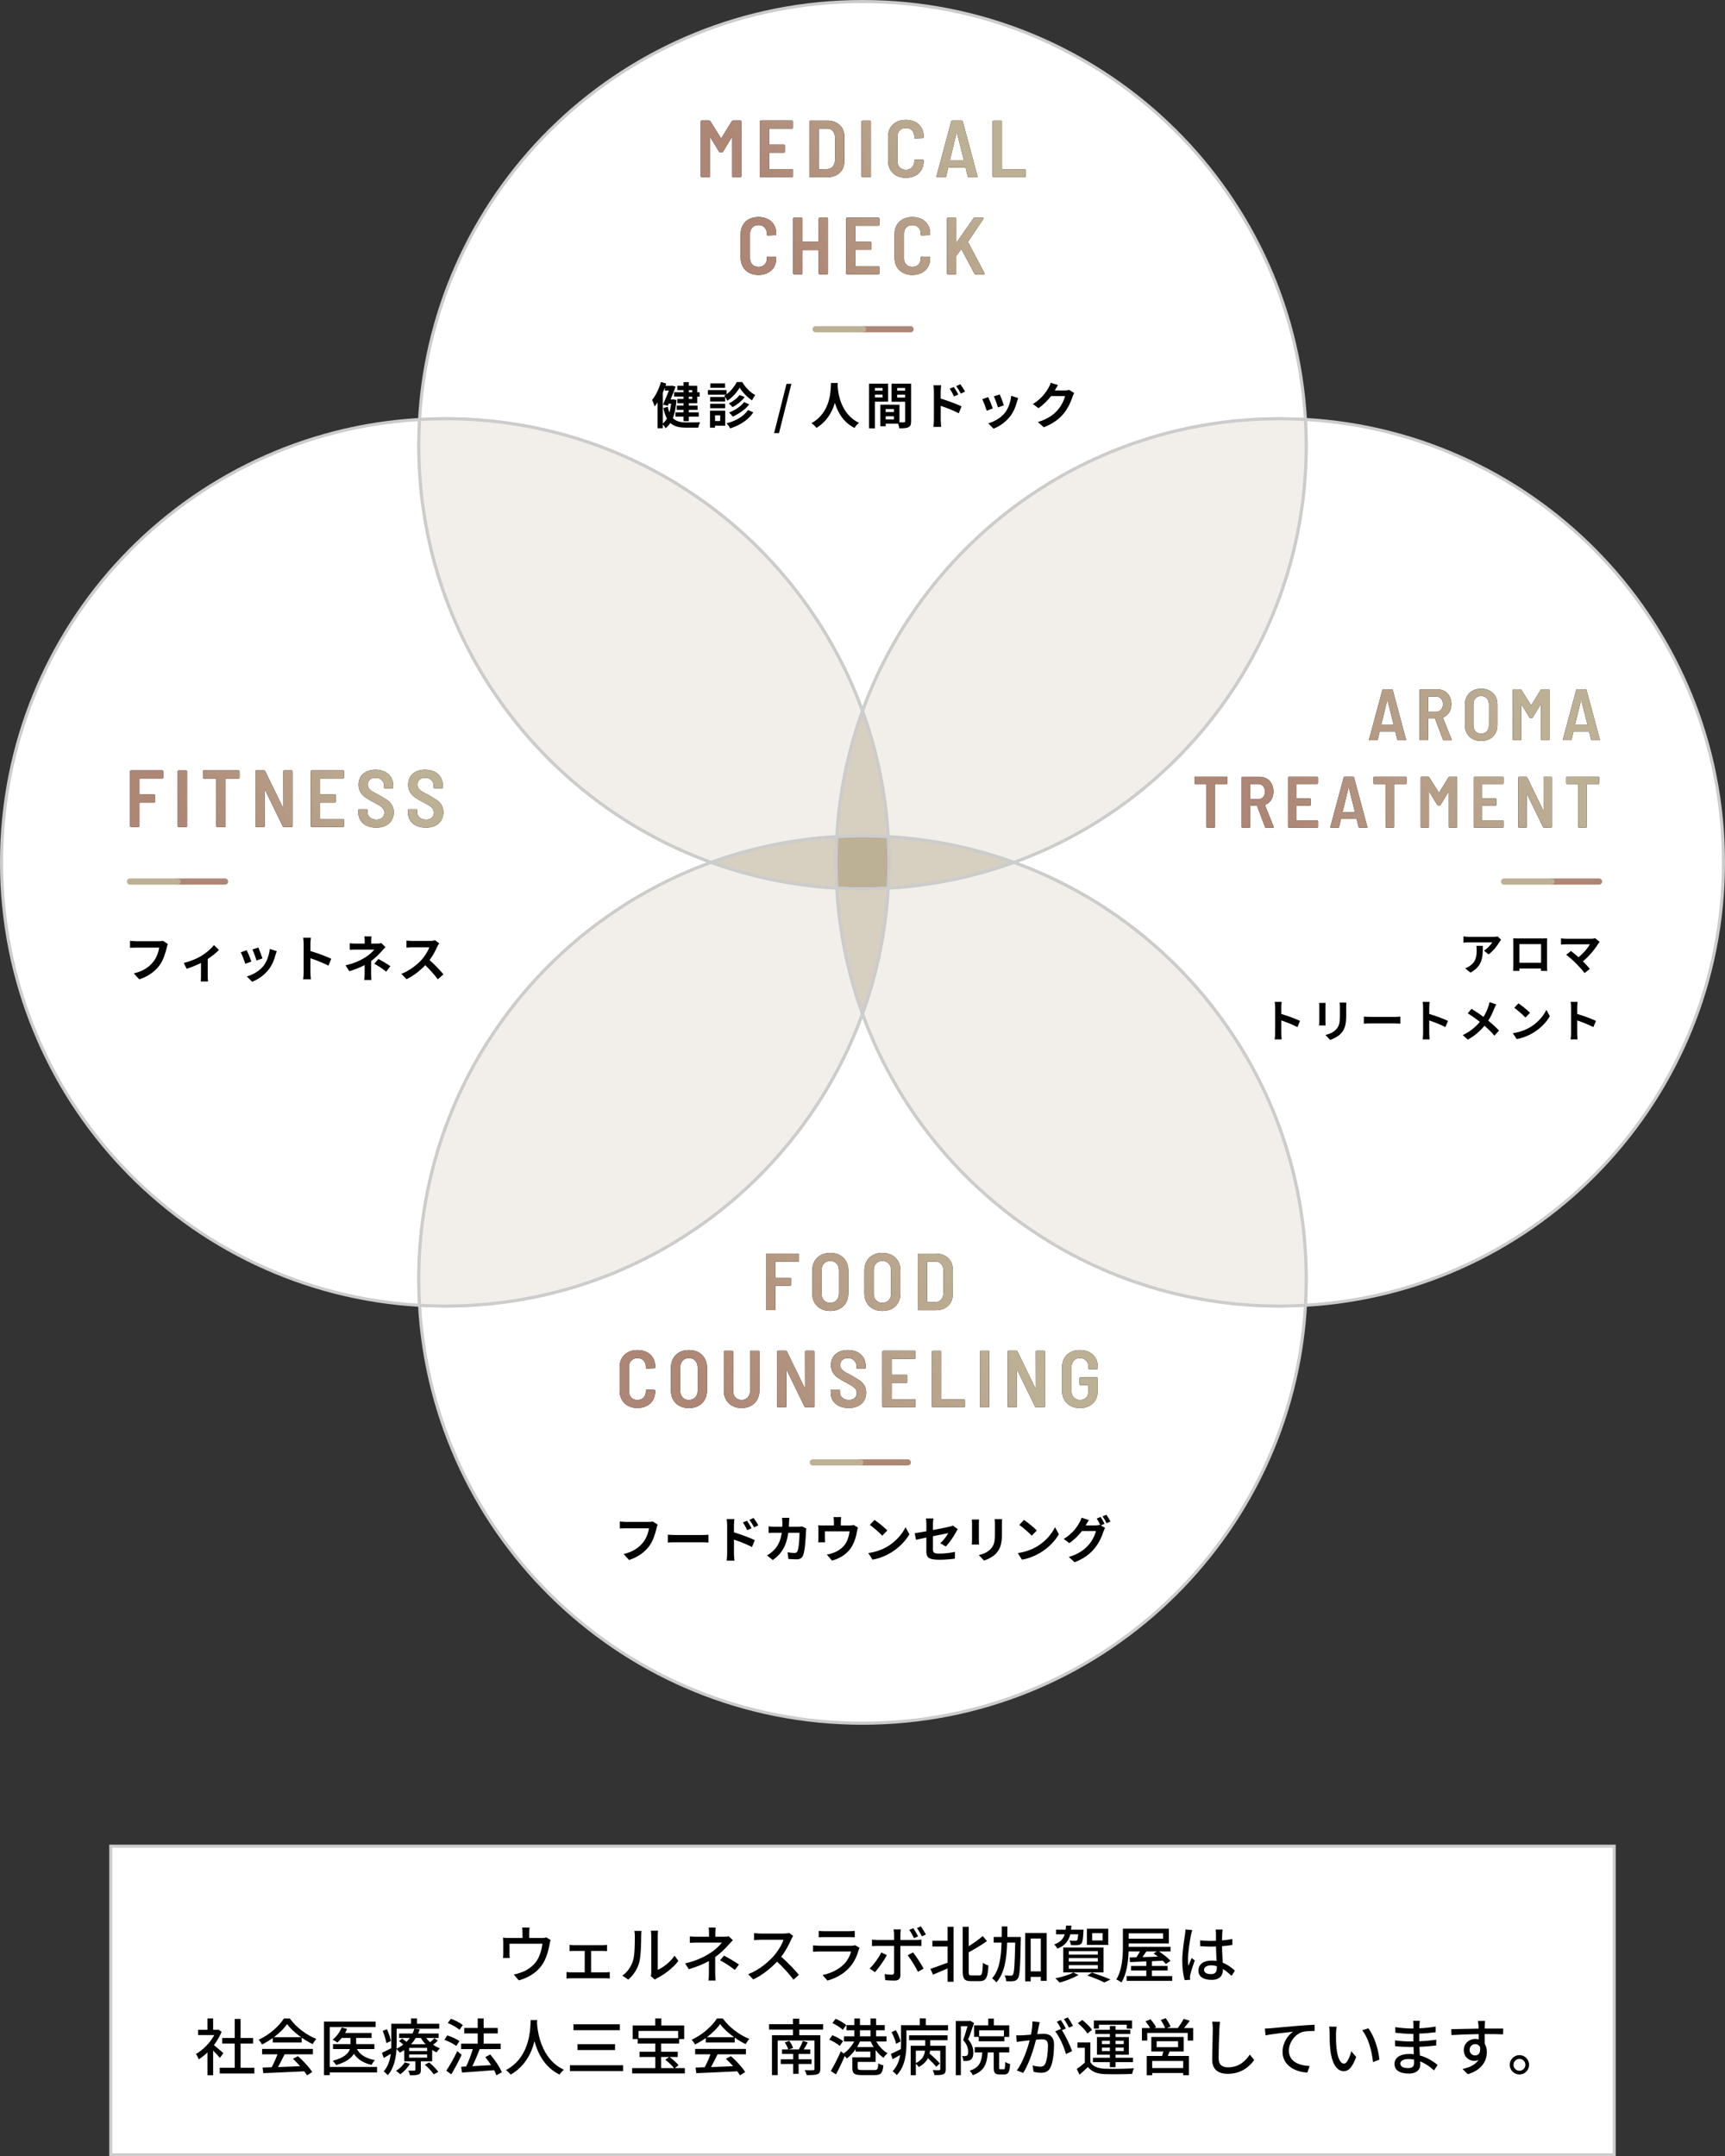<?xml version="1.0" encoding="UTF-8"?>
<svg id="_レイヤー_2" data-name="レイヤー 2" xmlns="http://www.w3.org/2000/svg" xmlns:xlink="http://www.w3.org/1999/xlink" viewBox="0 0 557.73 697.27">
  <rect x="0" y="0" width="557.73" height="697.27" fill="#333333" stroke="none"/>
  <defs>
    <style>
      .cls-1 {
        fill: #f2efea;
      }

      .cls-1, .cls-2, .cls-3, .cls-4 {
        stroke: #ccc;
        stroke-miterlimit: 10;
      }

      .cls-5 {
        fill: url(#_名称未設定グラデーション_10-22);
      }

      .cls-6 {
        fill: url(#_名称未設定グラデーション_10-21);
      }

      .cls-7 {
        fill: url(#_名称未設定グラデーション_10-25);
      }

      .cls-8 {
        fill: url(#_名称未設定グラデーション_10);
      }

      .cls-9 {
        fill: url(#_名称未設定グラデーション_10-2);
      }

      .cls-10 {
        fill: url(#_名称未設定グラデーション_10-6);
      }

      .cls-11 {
        isolation: isolate;
      }

      .cls-12 {
        fill: url(#_名称未設定グラデーション_10-34);
      }

      .cls-13 {
        fill: url(#_名称未設定グラデーション_10-31);
      }

      .cls-14 {
        fill: url(#_名称未設定グラデーション_10-33);
      }

      .cls-15 {
        fill: url(#_名称未設定グラデーション_10-3);
      }

      .cls-16 {
        fill: url(#_名称未設定グラデーション_10-19);
      }

      .cls-17 {
        fill: url(#_名称未設定グラデーション_10-30);
      }

      .cls-18 {
        fill: url(#_名称未設定グラデーション_10-32);
      }

      .cls-19 {
        fill: url(#_名称未設定グラデーション_10-10);
      }

      .cls-20 {
        fill: url(#_名称未設定グラデーション_10-9);
      }

      .cls-21 {
        fill: url(#_名称未設定グラデーション_10-11);
      }

      .cls-22 {
        fill: url(#_名称未設定グラデーション_10-26);
      }

      .cls-23 {
        fill: url(#_名称未設定グラデーション_10-12);
      }

      .cls-24 {
        stroke: #ae8675;
      }

      .cls-24, .cls-25 {
        fill: none;
        stroke-linecap: round;
        stroke-linejoin: round;
        stroke-width: 2px;
      }

      .cls-26 {
        fill: url(#_名称未設定グラデーション_10-7);
      }

      .cls-27 {
        fill: url(#_名称未設定グラデーション_10-13);
      }

      .cls-28 {
        fill: url(#_名称未設定グラデーション_10-29);
      }

      .cls-29 {
        fill: url(#_名称未設定グラデーション_10-18);
      }

      .cls-25 {
        stroke: #bcb095;
      }

      .cls-30 {
        fill: url(#_名称未設定グラデーション_10-16);
      }

      .cls-2 {
        fill: #d7d0c0;
      }

      .cls-31 {
        fill: url(#_名称未設定グラデーション_10-17);
      }

      .cls-32 {
        fill: url(#_名称未設定グラデーション_10-20);
      }

      .cls-33 {
        fill: url(#_名称未設定グラデーション_10-5);
      }

      .cls-34 {
        fill: url(#_名称未設定グラデーション_10-27);
      }

      .cls-35 {
        fill: url(#_名称未設定グラデーション_10-8);
      }

      .cls-3 {
        fill: #fff;
      }

      .cls-36 {
        fill: url(#_名称未設定グラデーション_10-23);
      }

      .cls-4 {
        fill: #bcb095;
      }

      .cls-37 {
        fill: url(#_名称未設定グラデーション_10-14);
      }

      .cls-38 {
        fill: url(#_名称未設定グラデーション_10-24);
      }

      .cls-39 {
        fill: url(#_名称未設定グラデーション_10-28);
      }

      .cls-40 {
        fill: url(#_名称未設定グラデーション_10-4);
      }

      .cls-41 {
        fill: url(#_名称未設定グラデーション_10-15);
      }
    </style>
    <linearGradient id="_名称未設定グラデーション_10" data-name="名称未設定グラデーション 10" x1="418.73" y1="275.58" x2="496.23" y2="234.94" gradientUnits="userSpaceOnUse">
      <stop offset="0" stop-color="#ae8675"/>
      <stop offset="1" stop-color="#bcb095"/>
    </linearGradient>
    <linearGradient id="_名称未設定グラデーション_10-2" data-name="名称未設定グラデーション 10" x1="252.12" y1="74.53" x2="309.64" y2="44.36" xlink:href="#_名称未設定グラデーション_10"/>
    <linearGradient id="_名称未設定グラデーション_10-3" data-name="名称未設定グラデーション 10" x1="252.12" y1="74.53" x2="309.64" y2="44.36" xlink:href="#_名称未設定グラデーション_10"/>
    <linearGradient id="_名称未設定グラデーション_10-4" data-name="名称未設定グラデーション 10" x1="252.12" y1="74.53" x2="309.64" y2="44.36" xlink:href="#_名称未設定グラデーション_10"/>
    <linearGradient id="_名称未設定グラデーション_10-5" data-name="名称未設定グラデーション 10" x1="252.12" y1="74.53" x2="309.64" y2="44.36" xlink:href="#_名称未設定グラデーション_10"/>
    <linearGradient id="_名称未設定グラデーション_10-6" data-name="名称未設定グラデーション 10" x1="252.12" y1="74.53" x2="309.64" y2="44.36" xlink:href="#_名称未設定グラデーション_10"/>
    <linearGradient id="_名称未設定グラデーション_10-7" data-name="名称未設定グラデーション 10" x1="252.12" y1="74.53" x2="309.64" y2="44.36" xlink:href="#_名称未設定グラデーション_10"/>
    <linearGradient id="_名称未設定グラデーション_10-8" data-name="名称未設定グラデーション 10" x1="252.12" y1="74.53" x2="309.64" y2="44.36" xlink:href="#_名称未設定グラデーション_10"/>
    <linearGradient id="_名称未設定グラデーション_10-9" data-name="名称未設定グラデーション 10" x1="252.12" y1="74.53" x2="309.64" y2="44.36" xlink:href="#_名称未設定グラデーション_10"/>
    <linearGradient id="_名称未設定グラデーション_10-10" data-name="名称未設定グラデーション 10" x1="252.12" y1="74.53" x2="309.64" y2="44.36" xlink:href="#_名称未設定グラデーション_10"/>
    <linearGradient id="_名称未設定グラデーション_10-11" data-name="名称未設定グラデーション 10" x1="252.12" y1="74.53" x2="309.64" y2="44.36" xlink:href="#_名称未設定グラデーション_10"/>
    <linearGradient id="_名称未設定グラデーション_10-12" data-name="名称未設定グラデーション 10" x1="252.12" y1="74.53" x2="309.64" y2="44.36" xlink:href="#_名称未設定グラデーション_10"/>
    <linearGradient id="_名称未設定グラデーション_10-13" data-name="名称未設定グラデーション 10" x1="252.12" y1="74.53" x2="309.64" y2="44.36" xlink:href="#_名称未設定グラデーション_10"/>
    <linearGradient id="_名称未設定グラデーション_10-14" data-name="名称未設定グラデーション 10" x1="234.05" y1="464.59" x2="319.04" y2="420.01" xlink:href="#_名称未設定グラデーション_10"/>
    <linearGradient id="_名称未設定グラデーション_10-15" data-name="名称未設定グラデーション 10" x1="234.05" y1="464.59" x2="319.04" y2="420.01" xlink:href="#_名称未設定グラデーション_10"/>
    <linearGradient id="_名称未設定グラデーション_10-16" data-name="名称未設定グラデーション 10" x1="234.05" y1="464.59" x2="319.04" y2="420.01" xlink:href="#_名称未設定グラデーション_10"/>
    <linearGradient id="_名称未設定グラデーション_10-17" data-name="名称未設定グラデーション 10" x1="234.05" y1="464.59" x2="319.04" y2="420.01" xlink:href="#_名称未設定グラデーション_10"/>
    <linearGradient id="_名称未設定グラデーション_10-18" data-name="名称未設定グラデーション 10" x1="234.05" y1="464.59" x2="319.04" y2="420.01" xlink:href="#_名称未設定グラデーション_10"/>
    <linearGradient id="_名称未設定グラデーション_10-19" data-name="名称未設定グラデーション 10" x1="234.05" y1="464.59" x2="319.04" y2="420.01" xlink:href="#_名称未設定グラデーション_10"/>
    <linearGradient id="_名称未設定グラデーション_10-20" data-name="名称未設定グラデーション 10" x1="234.05" y1="464.59" x2="319.04" y2="420.01" xlink:href="#_名称未設定グラデーション_10"/>
    <linearGradient id="_名称未設定グラデーション_10-21" data-name="名称未設定グラデーション 10" x1="234.05" y1="464.59" x2="319.04" y2="420.01" xlink:href="#_名称未設定グラデーション_10"/>
    <linearGradient id="_名称未設定グラデーション_10-22" data-name="名称未設定グラデーション 10" x1="234.05" y1="464.59" x2="319.04" y2="420.01" xlink:href="#_名称未設定グラデーション_10"/>
    <linearGradient id="_名称未設定グラデーション_10-23" data-name="名称未設定グラデーション 10" x1="234.05" y1="464.59" x2="319.04" y2="420.01" xlink:href="#_名称未設定グラデーション_10"/>
    <linearGradient id="_名称未設定グラデーション_10-24" data-name="名称未設定グラデーション 10" x1="234.05" y1="464.59" x2="319.04" y2="420.01" xlink:href="#_名称未設定グラデーション_10"/>
    <linearGradient id="_名称未設定グラデーション_10-25" data-name="名称未設定グラデーション 10" x1="234.05" y1="464.59" x2="319.04" y2="420.01" xlink:href="#_名称未設定グラデーション_10"/>
    <linearGradient id="_名称未設定グラデーション_10-26" data-name="名称未設定グラデーション 10" x1="234.05" y1="464.59" x2="319.04" y2="420.01" xlink:href="#_名称未設定グラデーション_10"/>
    <linearGradient id="_名称未設定グラデーション_10-27" data-name="名称未設定グラデーション 10" x1="234.05" y1="464.59" x2="319.04" y2="420.01" xlink:href="#_名称未設定グラデーション_10"/>
    <linearGradient id="_名称未設定グラデーション_10-28" data-name="名称未設定グラデーション 10" x1="63.18" y1="272.91" x2="120.86" y2="242.66" xlink:href="#_名称未設定グラデーション_10"/>
    <linearGradient id="_名称未設定グラデーション_10-29" data-name="名称未設定グラデーション 10" x1="63.18" y1="272.91" x2="120.86" y2="242.66" xlink:href="#_名称未設定グラデーション_10"/>
    <linearGradient id="_名称未設定グラデーション_10-30" data-name="名称未設定グラデーション 10" x1="63.18" y1="272.91" x2="120.86" y2="242.66" xlink:href="#_名称未設定グラデーション_10"/>
    <linearGradient id="_名称未設定グラデーション_10-31" data-name="名称未設定グラデーション 10" x1="63.18" y1="272.91" x2="120.86" y2="242.66" xlink:href="#_名称未設定グラデーション_10"/>
    <linearGradient id="_名称未設定グラデーション_10-32" data-name="名称未設定グラデーション 10" x1="63.18" y1="272.91" x2="120.86" y2="242.66" xlink:href="#_名称未設定グラデーション_10"/>
    <linearGradient id="_名称未設定グラデーション_10-33" data-name="名称未設定グラデーション 10" x1="63.18" y1="272.91" x2="120.86" y2="242.66" xlink:href="#_名称未設定グラデーション_10"/>
    <linearGradient id="_名称未設定グラデーション_10-34" data-name="名称未設定グラデーション 10" x1="63.18" y1="272.91" x2="120.86" y2="242.66" xlink:href="#_名称未設定グラデーション_10"/>
  </defs>
  <g id="_レイヤー_1-2" data-name="レイヤー 1">
    <g>
      <g>
        <path class="cls-3" d="m278.86,327.77c-20,55.15-72.85,94.55-134.9,94.55-2.79,0-5.56-.09-8.31-.25,4.31,75.36,66.77,135.15,143.22,135.15s138.91-59.79,143.22-135.15c-2.75.16-5.52.25-8.31.25-62.06,0-114.91-39.4-134.9-94.55Z"/>
        <path class="cls-3" d="m229.96,278.86c-55.15-20-94.55-72.85-94.55-134.9,0-2.79.09-5.56.25-8.31C60.29,139.95.5,202.42.5,278.86s59.79,138.91,135.15,143.22c-.16-2.75-.25-5.52-.25-8.31,0-62.06,39.4-114.9,94.55-134.9Z"/>
        <path class="cls-1" d="m278.86,327.77c-4.64-12.78-7.5-26.41-8.31-40.6-14.18-.81-27.81-3.68-40.6-8.31-55.15,20-94.55,72.85-94.55,134.9,0,2.79.09,5.56.25,8.31,2.75.16,5.52.25,8.31.25,62.06,0,114.9-39.4,134.9-94.55Z"/>
        <path class="cls-3" d="m278.86,229.96c20-55.15,72.85-94.55,134.9-94.55,2.79,0,5.56.09,8.31.25C417.77,60.29,355.3.5,278.86.5s-138.91,59.79-143.21,135.15c2.75-.16,5.52-.25,8.31-.25,62.06,0,114.9,39.4,134.9,94.55Z"/>
        <path class="cls-1" d="m229.96,278.86c12.78-4.64,26.41-7.5,40.6-8.31.81-14.18,3.68-27.81,8.31-40.6-20-55.15-72.85-94.55-134.9-94.55-2.79,0-5.56.09-8.31.25-.16,2.75-.25,5.52-.25,8.31,0,62.06,39.4,114.9,94.55,134.9Z"/>
        <path class="cls-2" d="m270.55,270.55c-14.18.81-27.81,3.68-40.6,8.31,12.78,4.64,26.41,7.5,40.6,8.31-.16-2.75-.25-5.52-.25-8.31s.09-5.56.25-8.31Z"/>
        <path class="cls-3" d="m557.23,278.86c0-76.44-59.79-138.91-135.15-143.22.16,2.75.25,5.52.25,8.31,0,62.06-39.4,114.91-94.55,134.9,55.15,20,94.55,72.85,94.55,134.9,0,2.79-.09,5.56-.25,8.31,75.36-4.31,135.15-66.77,135.15-143.22Z"/>
        <path class="cls-1" d="m327.77,278.86c-12.78,4.64-26.41,7.5-40.6,8.31-.81,14.18-3.68,27.81-8.31,40.6,20,55.15,72.85,94.55,134.9,94.55,2.79,0,5.56-.09,8.31-.25.16-2.75.25-5.52.25-8.31,0-62.06-39.4-114.9-94.55-134.9Z"/>
        <path class="cls-2" d="m270.55,287.18c.81,14.18,3.68,27.81,8.31,40.6,4.64-12.78,7.5-26.41,8.31-40.6-2.75.16-5.52.25-8.31.25s-5.56-.09-8.31-.25Z"/>
        <path class="cls-1" d="m278.86,229.96c4.64,12.78,7.5,26.41,8.31,40.6,14.18.81,27.81,3.68,40.6,8.31,55.15-20,94.55-72.85,94.55-134.9,0-2.79-.09-5.56-.25-8.31-2.75-.16-5.52-.25-8.31-.25-62.06,0-114.9,39.4-134.9,94.55Z"/>
        <path class="cls-2" d="m287.42,278.86c0,2.79-.09,5.56-.25,8.31,14.18-.81,27.81-3.68,40.6-8.31-12.78-4.64-26.41-7.5-40.6-8.31.16,2.75.25,5.52.25,8.31Z"/>
        <path class="cls-2" d="m287.18,270.55c-.81-14.18-3.68-27.81-8.31-40.6-4.64,12.78-7.5,26.41-8.31,40.6,2.75-.16,5.52-.25,8.31-.25s5.56.09,8.31.25Z"/>
        <path class="cls-4" d="m287.18,270.55c-2.75-.16-5.52-.25-8.31-.25s-5.56.09-8.31.25c-.16,2.75-.25,5.52-.25,8.31s.09,5.56.25,8.31c2.75.16,5.52.25,8.31.25s5.56-.09,8.31-.25c.16-2.75.25-5.52.25-8.31s-.09-5.56-.25-8.31Z"/>
        <g>
          <g>
            <path d="m484.79,304.64c-.68,1.13-2.06,2.96-3.48,3.97l-1.51-1.2c1.16-.71,2.29-1.99,2.67-2.7h-7.55c-.61,0-1.09.04-1.77.1v-2.02c.55.09,1.16.15,1.77.15h7.81c.41,0,1.2-.04,1.48-.13l1.15,1.07c-.16.19-.44.54-.57.75Zm-9.36,9.87l-1.7-1.38c.46-.16.99-.41,1.52-.8,1.84-1.28,2.19-2.81,2.19-5.19,0-.45-.03-.84-.1-1.3h2.1c0,3.6-.07,6.55-4.02,8.67Z"/>
            <path d="m490.82,303.45h7.97c.36,0,.91,0,1.44-.03-.03.43-.03.97-.03,1.41v7.1c0,.57.03,1.96.03,2.02h-2s.01-.36.01-.78h-6.99c.01.41.01.74.01.78h-2c0-.07.04-1.33.04-2.03v-7.09c0-.41,0-1-.03-1.41.59.01,1.15.03,1.54.03Zm.44,7.86h7v-6.02h-7v6.02Z"/>
            <path d="m516.73,305.18c-1.04,1.7-2.9,4.02-4.94,5.67.83.83,1.68,1.77,2.25,2.45l-1.7,1.35c-.61-.81-1.83-2.17-2.77-3.13-.84-.85-2.32-2.16-3.19-2.78l1.54-1.23c.58.43,1.54,1.22,2.45,2.01,1.64-1.3,3-2.99,3.68-4.17h-7.67c-.58,0-1.36.07-1.67.1v-2.03c.38.06,1.17.13,1.67.13h8.04c.55,0,1.04-.06,1.35-.16l1.45,1.19c-.2.23-.38.42-.49.61Z"/>
            <path d="m412.28,325.72c0-.51-.04-1.23-.15-1.74h2.26c-.06.51-.13,1.15-.13,1.74v2.15c1.94.57,4.73,1.59,6.06,2.25l-.83,2c-1.49-.78-3.67-1.62-5.23-2.16v4.1c0,.42.07,1.44.13,2.03h-2.26c.09-.58.15-1.45.15-2.03v-8.33Z"/>
            <path d="m428.54,325.43v4.9c0,.36.01.93.04,1.26h-2.1c.01-.28.07-.84.07-1.28v-4.89c0-.28-.01-.78-.06-1.12h2.09c-.03.33-.04.65-.04,1.12Zm6.71.22v2.87c0,3.12-.61,4.46-1.68,5.65-.96,1.04-2.46,1.75-3.52,2.09l-1.51-1.59c1.44-.33,2.61-.88,3.48-1.83,1-1.09,1.19-2.17,1.19-4.44v-2.75c0-.58-.03-1.04-.09-1.45h2.19c-.03.41-.06.87-.06,1.45Z"/>
            <path d="m443.29,328.82h7.78c.68,0,1.32-.06,1.7-.09v2.28c-.35-.01-1.09-.07-1.7-.07h-7.78c-.83,0-1.8.03-2.33.07v-2.28c.52.04,1.58.09,2.33.09Z"/>
            <path d="m460.12,325.72c0-.51-.04-1.23-.15-1.74h2.26c-.06.51-.13,1.15-.13,1.74v2.15c1.94.57,4.73,1.59,6.06,2.25l-.83,2c-1.49-.78-3.67-1.62-5.23-2.16v4.1c0,.42.07,1.44.13,2.03h-2.26c.09-.58.15-1.45.15-2.03v-8.33Z"/>
            <path d="m483.13,326.1c-.44,1.15-1.09,2.61-1.94,3.94,1.28,1.04,2.49,2.16,3.48,3.2l-1.49,1.65c-1.01-1.19-2.06-2.2-3.22-3.2-1.28,1.54-2.94,3.15-5.39,4.48l-1.62-1.46c2.36-1.15,4.07-2.55,5.51-4.28-1.04-.83-2.44-1.86-3.91-2.75l1.23-1.48c1.16.71,2.68,1.75,3.86,2.62.74-1.16,1.23-2.31,1.61-3.45.13-.38.29-.96.35-1.33l2.16.75c-.19.33-.46.97-.61,1.3Z"/>
            <path d="m494.69,332.19c2.48-1.46,4.36-3.68,5.28-5.64l1.13,2.04c-1.1,1.96-3.03,3.96-5.36,5.36-1.46.88-3.33,1.7-5.38,2.04l-1.22-1.91c2.26-.32,4.15-1.06,5.55-1.9Zm0-4.68l-1.48,1.51c-.75-.81-2.57-2.39-3.62-3.13l1.36-1.45c1.01.68,2.9,2.19,3.74,3.07Z"/>
            <path d="m507.96,325.72c0-.51-.04-1.23-.15-1.74h2.26c-.06.51-.13,1.15-.13,1.74v2.15c1.94.57,4.73,1.59,6.06,2.25l-.83,2c-1.49-.78-3.67-1.62-5.23-2.16v4.1c0,.42.07,1.44.13,2.03h-2.26c.09-.58.15-1.45.15-2.03v-8.33Z"/>
          </g>
          <g class="cls-11">
            <g>
              <path d="m451.76,239.14l-.61-2.52c-.02-.06-.06-.09-.12-.09h-4.85c-.06,0-.1.03-.12.09l-.59,2.52c-.05.16-.16.24-.33.24h-2.24c-.2,0-.28-.1-.24-.31l4.29-15.95c.05-.16.16-.24.33-.24h2.69c.17,0,.28.08.33.24l4.29,15.95.02.09c0,.14-.09.21-.26.21h-2.26c-.17,0-.28-.08-.33-.24Zm-5.11-4.79s.06.04.09.04h3.72s.06-.01.09-.04c.03-.02.04-.06.02-.11l-1.93-7.73s-.04-.07-.07-.07-.06.02-.07.07l-1.88,7.73s0,.08.02.11Z"/>
              <path d="m466.53,239.14l-2.54-6.76c-.03-.06-.07-.09-.12-.09h-2.03c-.08,0-.12.04-.12.12v6.69c0,.08-.03.15-.08.2-.06.06-.12.08-.2.08h-2.17c-.08,0-.15-.03-.2-.08-.06-.05-.08-.12-.08-.2v-15.92c0-.08.03-.15.08-.2.05-.05.12-.08.2-.08h5.44c.9,0,1.69.2,2.38.6s1.23.97,1.6,1.7c.38.73.57,1.57.57,2.51,0,1.02-.24,1.91-.71,2.66s-1.12,1.29-1.93,1.6c-.08.03-.1.09-.07.17l2.78,6.93s.02.08.02.14c0,.13-.08.19-.24.19h-2.26c-.17,0-.28-.08-.33-.24Zm-4.81-13.78v4.69c0,.08.04.12.12.12h2.47c.66,0,1.19-.22,1.6-.67.41-.45.61-1.04.61-1.78s-.2-1.35-.61-1.8c-.41-.45-.94-.67-1.6-.67h-2.47c-.08,0-.12.04-.12.12Z"/>
              <path d="m476.13,238.95c-.79-.42-1.41-1.02-1.84-1.8-.43-.78-.65-1.68-.65-2.7v-6.64c0-1,.22-1.9.65-2.67.43-.78,1.04-1.38,1.84-1.8.79-.42,1.71-.64,2.74-.64s1.97.21,2.77.64c.79.42,1.41,1.02,1.85,1.8.44.78.66,1.67.66,2.67v6.64c0,1.02-.22,1.92-.66,2.7-.44.78-1.06,1.38-1.85,1.8-.79.42-1.72.64-2.77.64s-1.95-.21-2.74-.64Zm4.59-2.46c.46-.49.69-1.13.69-1.92v-6.83c0-.8-.23-1.45-.69-1.94-.46-.49-1.08-.74-1.85-.74s-1.36.25-1.81.74c-.46.49-.68,1.14-.68,1.94v6.83c0,.79.23,1.43.68,1.92.46.49,1.06.74,1.81.74s1.39-.25,1.85-.74Z"/>
              <path d="m498.49,222.88h2.19c.08,0,.15.03.2.08.06.06.08.12.08.2v15.92c0,.08-.03.15-.08.2-.06.06-.12.08-.2.08h-2.17c-.08,0-.15-.03-.2-.08-.06-.05-.08-.12-.08-.2v-11.17c0-.06-.02-.1-.05-.11-.03,0-.06.01-.09.06l-2.5,4.12c-.06.13-.17.19-.33.19h-.45c-.16,0-.27-.06-.33-.19l-2.5-4.1s-.06-.07-.09-.06c-.03,0-.05.04-.05.11v11.14c0,.08-.03.15-.08.2s-.12.08-.2.08h-2.17c-.08,0-.15-.03-.2-.08-.06-.05-.08-.12-.08-.2v-15.92c0-.08.03-.15.08-.2.05-.05.12-.08.2-.08h2.17c.16,0,.27.06.33.19l3.09,4.92c.05.09.09.09.14,0l3.04-4.92c.06-.13.17-.19.33-.19Z"/>
              <path d="m514.42,239.14l-.61-2.52c-.02-.06-.06-.09-.12-.09h-4.85c-.06,0-.1.03-.12.09l-.59,2.52c-.05.16-.16.24-.33.24h-2.24c-.2,0-.28-.1-.24-.31l4.29-15.95c.05-.16.16-.24.33-.24h2.69c.17,0,.28.08.33.24l4.29,15.95.02.09c0,.14-.09.21-.26.21h-2.26c-.17,0-.28-.08-.33-.24Zm-5.11-4.79s.06.04.09.04h3.72s.06-.01.09-.04c.03-.02.04-.06.02-.11l-1.93-7.73s-.04-.07-.07-.07-.06.02-.07.07l-1.88,7.73s0,.08.02.11Z"/>
              <path d="m396.79,251.23c.05.06.08.12.08.2v1.81c0,.08-.03.15-.08.2-.06.06-.12.08-.2.08h-3.65c-.08,0-.12.04-.12.12v13.71c0,.08-.03.15-.08.2-.06.06-.12.08-.2.08h-2.17c-.08,0-.15-.03-.2-.08-.06-.05-.08-.12-.08-.2v-13.71c0-.08-.04-.12-.12-.12h-3.51c-.08,0-.15-.03-.2-.08s-.08-.12-.08-.2v-1.81c0-.08.03-.15.08-.2.06-.05.12-.08.2-.08h10.13c.08,0,.15.03.2.08Z"/>
              <path d="m409,267.41l-2.54-6.76c-.03-.06-.07-.09-.12-.09h-2.03c-.08,0-.12.04-.12.12v6.69c0,.08-.03.15-.08.2-.06.06-.12.08-.2.08h-2.17c-.08,0-.15-.03-.2-.08-.06-.05-.08-.12-.08-.2v-15.92c0-.08.03-.15.08-.2.05-.05.12-.08.2-.08h5.44c.9,0,1.69.2,2.38.6s1.23.97,1.6,1.7c.38.73.57,1.57.57,2.51,0,1.02-.24,1.91-.71,2.66s-1.12,1.29-1.93,1.6c-.08.03-.1.09-.07.17l2.78,6.93s.02.08.02.14c0,.13-.08.19-.24.19h-2.26c-.17,0-.28-.08-.33-.24Zm-4.81-13.78v4.69c0,.08.04.12.12.12h2.47c.66,0,1.19-.22,1.6-.67.41-.45.61-1.04.61-1.78s-.2-1.35-.61-1.8c-.41-.45-.94-.67-1.6-.67h-2.47c-.08,0-.12.04-.12.12Z"/>
              <path d="m426.07,253.42c-.06.06-.12.08-.2.08h-6.55c-.08,0-.12.04-.12.12v4.43c0,.08.04.12.12.12h4.19c.08,0,.15.03.2.08.06.06.08.12.08.2v1.79c0,.08-.03.15-.08.2s-.12.08-.2.08h-4.19c-.08,0-.12.04-.12.12v4.52c0,.08.04.12.12.12h6.55c.08,0,.15.03.2.08.05.06.08.12.08.2v1.79c0,.08-.03.15-.08.2s-.12.08-.2.08h-9.12c-.08,0-.15-.03-.2-.08-.06-.05-.08-.12-.08-.2v-15.92c0-.08.03-.15.08-.2.05-.05.12-.08.2-.08h9.12c.08,0,.15.03.2.08.05.06.08.12.08.2v1.79c0,.08-.03.15-.08.2Z"/>
              <path d="m439.25,267.41l-.61-2.52c-.02-.06-.06-.09-.12-.09h-4.85c-.06,0-.1.03-.12.09l-.59,2.52c-.05.16-.16.24-.33.24h-2.24c-.2,0-.28-.1-.24-.31l4.29-15.95c.05-.16.16-.24.33-.24h2.69c.17,0,.28.08.33.24l4.29,15.95.02.09c0,.14-.09.21-.26.21h-2.26c-.17,0-.28-.08-.33-.24Zm-5.11-4.79s.06.04.09.04h3.72s.06-.01.09-.04c.03-.02.04-.06.02-.11l-1.93-7.73s-.04-.07-.07-.07-.06.02-.07.07l-1.88,7.73s0,.08.02.11Z"/>
              <path d="m454.69,251.23c.05.06.08.12.08.2v1.81c0,.08-.03.15-.08.2-.06.06-.12.08-.2.08h-3.65c-.08,0-.12.04-.12.12v13.71c0,.08-.03.15-.08.2-.06.06-.12.08-.2.08h-2.17c-.08,0-.15-.03-.2-.08-.06-.05-.08-.12-.08-.2v-13.71c0-.08-.04-.12-.12-.12h-3.51c-.08,0-.15-.03-.2-.08s-.08-.12-.08-.2v-1.81c0-.08.03-.15.08-.2.06-.05.12-.08.2-.08h10.13c.08,0,.15.03.2.08Z"/>
              <path d="m468.69,251.15h2.19c.08,0,.15.03.2.08.06.06.08.12.08.2v15.92c0,.08-.03.15-.08.2-.06.06-.12.08-.2.08h-2.17c-.08,0-.15-.03-.2-.08-.06-.05-.08-.12-.08-.2v-11.17c0-.06-.02-.1-.05-.11-.03,0-.06.01-.09.06l-2.5,4.12c-.06.13-.17.19-.33.19h-.45c-.16,0-.27-.06-.33-.19l-2.5-4.1s-.06-.07-.09-.06c-.03,0-.05.04-.05.11v11.14c0,.08-.03.15-.08.2s-.12.08-.2.08h-2.17c-.08,0-.15-.03-.2-.08-.06-.05-.08-.12-.08-.2v-15.92c0-.08.03-.15.08-.2.05-.05.12-.08.2-.08h2.17c.16,0,.27.06.33.19l3.09,4.92c.05.09.09.09.14,0l3.04-4.92c.06-.13.17-.19.33-.19Z"/>
              <path d="m486.09,253.42c-.06.06-.12.08-.2.08h-6.55c-.08,0-.12.04-.12.12v4.43c0,.08.04.12.12.12h4.19c.08,0,.15.03.2.08.06.06.08.12.08.2v1.79c0,.08-.03.15-.08.2s-.12.08-.2.08h-4.19c-.08,0-.12.04-.12.12v4.52c0,.08.04.12.12.12h6.55c.08,0,.15.03.2.08.05.06.08.12.08.2v1.79c0,.08-.03.15-.08.2s-.12.08-.2.08h-9.12c-.08,0-.15-.03-.2-.08-.06-.05-.08-.12-.08-.2v-15.92c0-.08.03-.15.08-.2.05-.05.12-.08.2-.08h9.12c.08,0,.15.03.2.08.05.06.08.12.08.2v1.79c0,.08-.03.15-.08.2Z"/>
              <path d="m499.14,251.23c.05-.05.12-.08.2-.08h2.17c.08,0,.15.03.2.08.06.06.08.12.08.2v15.92c0,.08-.03.15-.08.2-.06.06-.12.08-.2.08h-2.29c-.14,0-.25-.07-.33-.21l-5.14-10.55s-.06-.07-.09-.06c-.03,0-.05.04-.05.11l.02,10.44c0,.08-.03.15-.08.2-.06.06-.12.08-.2.08h-2.17c-.08,0-.15-.03-.2-.08-.06-.05-.08-.12-.08-.2v-15.92c0-.08.03-.15.08-.2.06-.05.12-.08.2-.08h2.26c.16,0,.27.07.33.21l5.16,10.6s.06.07.09.06c.03,0,.05-.04.05-.11l-.02-10.48c0-.08.03-.15.08-.2Z"/>
              <path d="m516.98,251.23c.05.06.08.12.08.2v1.81c0,.08-.03.15-.08.2-.06.06-.12.08-.2.08h-3.65c-.08,0-.12.04-.12.12v13.71c0,.08-.03.15-.08.2-.06.06-.12.08-.2.08h-2.17c-.08,0-.15-.03-.2-.08-.06-.05-.08-.12-.08-.2v-13.71c0-.08-.04-.12-.12-.12h-3.51c-.08,0-.15-.03-.2-.08s-.08-.12-.08-.2v-1.81c0-.08.03-.15.08-.2.06-.05.12-.08.2-.08h10.13c.08,0,.15.03.2.08Z"/>
            </g>
            <g>
              <path class="cls-8" d="m451.76,239.14l-.61-2.52c-.02-.06-.06-.09-.12-.09h-4.85c-.06,0-.1.03-.12.09l-.59,2.52c-.05.16-.16.24-.33.24h-2.24c-.2,0-.28-.1-.24-.31l4.29-15.95c.05-.16.16-.24.33-.24h2.69c.17,0,.28.08.33.24l4.29,15.95.02.09c0,.14-.09.21-.26.21h-2.26c-.17,0-.28-.08-.33-.24Zm-5.11-4.79s.06.04.09.04h3.72s.06-.01.09-.04c.03-.02.04-.06.02-.11l-1.93-7.73s-.04-.07-.07-.07-.06.02-.07.07l-1.88,7.73s0,.08.02.11Z"/>
              <path class="cls-8" d="m466.53,239.14l-2.54-6.76c-.03-.06-.07-.09-.12-.09h-2.03c-.08,0-.12.04-.12.12v6.69c0,.08-.03.15-.08.2-.06.06-.12.08-.2.08h-2.17c-.08,0-.15-.03-.2-.08-.06-.05-.08-.12-.08-.2v-15.92c0-.08.03-.15.08-.2.05-.05.12-.08.2-.08h5.44c.9,0,1.69.2,2.38.6s1.23.97,1.6,1.7c.38.73.57,1.57.57,2.51,0,1.02-.24,1.91-.71,2.66s-1.12,1.29-1.93,1.6c-.08.03-.1.09-.07.17l2.78,6.93s.02.08.02.14c0,.13-.08.19-.24.19h-2.26c-.17,0-.28-.08-.33-.24Zm-4.81-13.78v4.69c0,.08.04.12.12.12h2.47c.66,0,1.19-.22,1.6-.67.41-.45.61-1.04.61-1.78s-.2-1.35-.61-1.8c-.41-.45-.94-.67-1.6-.67h-2.47c-.08,0-.12.04-.12.12Z"/>
              <path class="cls-8" d="m476.13,238.95c-.79-.42-1.41-1.02-1.84-1.8-.43-.78-.65-1.68-.65-2.7v-6.64c0-1,.22-1.9.65-2.67.43-.78,1.04-1.38,1.84-1.8.79-.42,1.71-.64,2.74-.64s1.97.21,2.77.64c.79.42,1.41,1.02,1.85,1.8.44.78.66,1.67.66,2.67v6.64c0,1.02-.22,1.92-.66,2.7-.44.78-1.06,1.38-1.85,1.8-.79.42-1.72.64-2.77.64s-1.95-.21-2.74-.64Zm4.59-2.46c.46-.49.69-1.13.69-1.92v-6.83c0-.8-.23-1.45-.69-1.94-.46-.49-1.08-.74-1.85-.74s-1.36.25-1.81.74c-.46.49-.68,1.14-.68,1.94v6.83c0,.79.23,1.43.68,1.92.46.49,1.06.74,1.81.74s1.39-.25,1.85-.74Z"/>
              <path class="cls-8" d="m498.49,222.88h2.19c.08,0,.15.03.2.08.06.06.08.12.08.2v15.92c0,.08-.03.15-.08.2-.06.06-.12.08-.2.08h-2.17c-.08,0-.15-.03-.2-.08-.06-.05-.08-.12-.08-.2v-11.17c0-.06-.02-.1-.05-.11-.03,0-.06.01-.09.06l-2.5,4.12c-.06.13-.17.19-.33.19h-.45c-.16,0-.27-.06-.33-.19l-2.5-4.1s-.06-.07-.09-.06c-.03,0-.05.04-.05.11v11.14c0,.08-.03.15-.08.2s-.12.08-.2.08h-2.17c-.08,0-.15-.03-.2-.08-.06-.05-.08-.12-.08-.2v-15.92c0-.08.03-.15.08-.2.05-.05.12-.08.2-.08h2.17c.16,0,.27.06.33.19l3.09,4.92c.05.09.09.09.14,0l3.04-4.92c.06-.13.17-.19.33-.19Z"/>
              <path class="cls-8" d="m514.42,239.14l-.61-2.52c-.02-.06-.06-.09-.12-.09h-4.85c-.06,0-.1.03-.12.09l-.59,2.52c-.05.16-.16.24-.33.24h-2.24c-.2,0-.28-.1-.24-.31l4.29-15.95c.05-.16.16-.24.33-.24h2.69c.17,0,.28.08.33.24l4.29,15.95.02.09c0,.14-.09.21-.26.21h-2.26c-.17,0-.28-.08-.33-.24Zm-5.11-4.79s.06.04.09.04h3.72s.06-.01.09-.04c.03-.02.04-.06.02-.11l-1.93-7.73s-.04-.07-.07-.07-.06.02-.07.07l-1.88,7.73s0,.08.02.11Z"/>
              <path class="cls-8" d="m396.79,251.23c.05.06.08.12.08.2v1.81c0,.08-.03.15-.08.2-.06.06-.12.08-.2.08h-3.65c-.08,0-.12.04-.12.12v13.71c0,.08-.03.15-.08.2-.06.06-.12.08-.2.08h-2.17c-.08,0-.15-.03-.2-.08-.06-.05-.08-.12-.08-.2v-13.71c0-.08-.04-.12-.12-.12h-3.51c-.08,0-.15-.03-.2-.08s-.08-.12-.08-.2v-1.81c0-.08.03-.15.08-.2.06-.05.12-.08.2-.08h10.13c.08,0,.15.03.2.08Z"/>
              <path class="cls-8" d="m409,267.41l-2.54-6.76c-.03-.06-.07-.09-.12-.09h-2.03c-.08,0-.12.04-.12.12v6.69c0,.08-.03.15-.08.2-.06.06-.12.08-.2.08h-2.17c-.08,0-.15-.03-.2-.08-.06-.05-.08-.12-.08-.2v-15.92c0-.08.03-.15.08-.2.05-.05.12-.08.2-.08h5.44c.9,0,1.69.2,2.38.6s1.23.97,1.6,1.7c.38.73.57,1.57.57,2.51,0,1.02-.24,1.91-.71,2.66s-1.12,1.29-1.93,1.6c-.08.03-.1.09-.07.17l2.78,6.93s.02.08.02.14c0,.13-.08.19-.24.19h-2.26c-.17,0-.28-.08-.33-.24Zm-4.81-13.78v4.69c0,.08.04.12.12.12h2.47c.66,0,1.19-.22,1.6-.67.41-.45.61-1.04.61-1.78s-.2-1.35-.61-1.8c-.41-.45-.94-.67-1.6-.67h-2.47c-.08,0-.12.04-.12.12Z"/>
              <path class="cls-8" d="m426.07,253.42c-.06.06-.12.08-.2.08h-6.55c-.08,0-.12.04-.12.12v4.43c0,.08.04.12.12.12h4.19c.08,0,.15.03.2.08.06.06.08.12.08.2v1.79c0,.08-.03.15-.08.2s-.12.08-.2.08h-4.19c-.08,0-.12.04-.12.12v4.52c0,.08.04.12.12.12h6.55c.08,0,.15.03.2.08.05.06.08.12.08.2v1.79c0,.08-.03.15-.08.2s-.12.08-.2.08h-9.12c-.08,0-.15-.03-.2-.08-.06-.05-.08-.12-.08-.2v-15.92c0-.08.03-.15.08-.2.05-.05.12-.08.2-.08h9.12c.08,0,.15.03.2.08.05.06.08.12.08.2v1.79c0,.08-.03.15-.08.2Z"/>
              <path class="cls-8" d="m439.25,267.41l-.61-2.52c-.02-.06-.06-.09-.12-.09h-4.85c-.06,0-.1.03-.12.09l-.59,2.52c-.05.16-.16.24-.33.24h-2.24c-.2,0-.28-.1-.24-.31l4.29-15.95c.05-.16.16-.24.33-.24h2.69c.17,0,.28.08.33.24l4.29,15.95.02.09c0,.14-.09.21-.26.21h-2.26c-.17,0-.28-.08-.33-.24Zm-5.11-4.79s.06.04.09.04h3.72s.06-.01.09-.04c.03-.02.04-.06.02-.11l-1.93-7.73s-.04-.07-.07-.07-.06.02-.07.07l-1.88,7.73s0,.08.02.11Z"/>
              <path class="cls-8" d="m454.69,251.23c.05.06.08.12.08.2v1.81c0,.08-.03.15-.08.2-.06.06-.12.08-.2.08h-3.65c-.08,0-.12.04-.12.12v13.71c0,.08-.03.15-.08.2-.06.06-.12.08-.2.08h-2.17c-.08,0-.15-.03-.2-.08-.06-.05-.08-.12-.08-.2v-13.71c0-.08-.04-.12-.12-.12h-3.51c-.08,0-.15-.03-.2-.08s-.08-.12-.08-.2v-1.81c0-.08.03-.15.08-.2.06-.05.12-.08.2-.08h10.13c.08,0,.15.03.2.08Z"/>
              <path class="cls-8" d="m468.69,251.15h2.19c.08,0,.15.03.2.08.06.06.08.12.08.2v15.92c0,.08-.03.15-.08.2-.06.06-.12.08-.2.08h-2.17c-.08,0-.15-.03-.2-.08-.06-.05-.08-.12-.08-.2v-11.17c0-.06-.02-.1-.05-.11-.03,0-.06.01-.09.06l-2.5,4.12c-.06.13-.17.19-.33.19h-.45c-.16,0-.27-.06-.33-.19l-2.5-4.1s-.06-.07-.09-.06c-.03,0-.05.04-.05.11v11.14c0,.08-.03.15-.08.2s-.12.08-.2.08h-2.17c-.08,0-.15-.03-.2-.08-.06-.05-.08-.12-.08-.2v-15.92c0-.08.03-.15.08-.2.05-.05.12-.08.2-.08h2.17c.16,0,.27.06.33.19l3.09,4.92c.05.09.09.09.14,0l3.04-4.92c.06-.13.17-.19.33-.19Z"/>
              <path class="cls-8" d="m486.09,253.42c-.06.06-.12.08-.2.08h-6.55c-.08,0-.12.04-.12.12v4.43c0,.08.04.12.12.12h4.19c.08,0,.15.03.2.08.06.06.08.12.08.2v1.79c0,.08-.03.15-.08.2s-.12.08-.2.08h-4.19c-.08,0-.12.04-.12.12v4.52c0,.08.04.12.12.12h6.55c.08,0,.15.03.2.08.05.06.08.12.08.2v1.79c0,.08-.03.15-.08.2s-.12.08-.2.08h-9.12c-.08,0-.15-.03-.2-.08-.06-.05-.08-.12-.08-.2v-15.92c0-.08.03-.15.08-.2.05-.05.12-.08.2-.08h9.12c.08,0,.15.03.2.08.05.06.08.12.08.2v1.79c0,.08-.03.15-.08.2Z"/>
              <path class="cls-8" d="m499.14,251.23c.05-.05.12-.08.2-.08h2.17c.08,0,.15.03.2.08.06.06.08.12.08.2v15.92c0,.08-.03.15-.08.2-.06.06-.12.08-.2.08h-2.29c-.14,0-.25-.07-.33-.21l-5.14-10.55s-.06-.07-.09-.06c-.03,0-.05.04-.05.11l.02,10.44c0,.08-.03.15-.08.2-.06.06-.12.08-.2.08h-2.17c-.08,0-.15-.03-.2-.08-.06-.05-.08-.12-.08-.2v-15.92c0-.08.03-.15.08-.2.06-.05.12-.08.2-.08h2.26c.16,0,.27.07.33.21l5.16,10.6s.06.07.09.06c.03,0,.05-.04.05-.11l-.02-10.48c0-.08.03-.15.08-.2Z"/>
              <path class="cls-8" d="m516.98,251.23c.05.06.08.12.08.2v1.81c0,.08-.03.15-.08.2-.06.06-.12.08-.2.08h-3.65c-.08,0-.12.04-.12.12v13.71c0,.08-.03.15-.08.2-.06.06-.12.08-.2.08h-2.17c-.08,0-.15-.03-.2-.08-.06-.05-.08-.12-.08-.2v-13.71c0-.08-.04-.12-.12-.12h-3.51c-.08,0-.15-.03-.2-.08s-.08-.12-.08-.2v-1.81c0-.08.03-.15.08-.2.06-.05.12-.08.2-.08h10.13c.08,0,.15.03.2.08Z"/>
            </g>
          </g>
          <g>
            <line class="cls-24" x1="501.64" y1="285.06" x2="517" y2="285.06"/>
            <line class="cls-25" x1="486.29" y1="285.06" x2="501.64" y2="285.06"/>
          </g>
        </g>
        <g>
          <g>
            <line class="cls-24" x1="279.07" y1="106.46" x2="294.42" y2="106.46"/>
            <line class="cls-25" x1="263.72" y1="106.46" x2="279.07" y2="106.46"/>
          </g>
          <g>
            <path d="m218.71,129.29c-.16,2.38-.53,4.33-1.16,5.9,1.06,1.1,2.51,1.39,4.29,1.4.74,0,3.63,0,4.53-.03-.26.42-.52,1.22-.6,1.72h-4.03c-2.11,0-3.75-.34-5-1.51-.44.68-.95,1.24-1.55,1.71-.18-.37-.56-.92-.9-1.29v1.29h-1.68v-8.36c-.31.47-.63.92-.95,1.31-.13-.47-.55-1.58-.84-2.08,1.19-1.43,2.26-3.63,2.88-5.83l1.71.52-.24.73h1.82l.27-.06,1.19.31c-.44,1.21-1.03,2.71-1.64,4.16h.6l.29-.03,1,.18Zm-4.42,7.64c.52-.39.97-.93,1.34-1.61-.47-.87-.87-1.97-1.18-3.37l1.45-.42c.15.71.32,1.32.53,1.85.26-.87.44-1.82.56-2.85h-.77l-.29.66-1.56-.35c.63-1.4,1.35-3.17,1.89-4.54h-1.29v-.97c-.21.56-.44,1.11-.68,1.66v9.94Zm6.7-10.78h-2.01v-1.39h2.01v-1.19h1.72v1.19h2.72v2.09h.79v1.4h-.79v2.14h-2.72v.76h2.82v1.39h-2.82v.79h3.21v1.39h-3.21v1.47h-1.72v-1.47h-2.61v-1.39h2.61v-.79h-2.21v-1.39h2.21v-.76h-2.01v-1.39h2.01v-.76h-3.06v-1.4h3.06v-.71Zm1.72,0v.71h1.11v-.71h-1.11Zm1.11,2.11h-1.11v.76h1.11v-.76Z"/>
            <path d="m239.96,123.53c1.03,1.71,2.63,3.4,4.21,4.19-.35.47-.76,1.18-1.02,1.74-1.53-.97-3.14-2.67-4.01-4.12-.81,1.45-2.34,3.21-4.01,4.25-.19-.48-.63-1.21-.95-1.61.18-.1.35-.21.52-.34h-5.83v-1.51h6.06v1.35c1.39-1.05,2.64-2.63,3.29-3.95h1.76Zm-5.49,14.13h-3.29v.63h-1.61v-5.49h4.9v4.87Zm-.02-7.83h-4.83v-1.47h4.83v1.47Zm-4.83.74h4.83v1.43h-4.83v-1.43Zm4.79-5.16h-4.74v-1.45h4.74v1.45Zm-3.22,8.89v1.85h1.66v-1.85h-1.66Zm12.38-.97c-1.64,2.51-4.37,4.19-7.48,5.2-.24-.5-.73-1.18-1.19-1.64,2.9-.74,5.56-2.21,6.94-4.3l1.72.74Zm-2.79-4.93c-1,1.32-2.48,2.48-3.92,3.25-.29-.35-.81-.85-1.22-1.16,1.26-.63,2.72-1.71,3.48-2.76l1.66.66Zm1.47,2.35c-1.32,1.68-3.34,3.06-5.33,3.98-.27-.4-.77-.97-1.22-1.32,1.82-.71,3.85-1.98,4.88-3.38l1.68.73Z"/>
            <path d="m254.31,124.12h1.56l-4,15.92h-1.58l4.01-15.92Z"/>
            <path d="m270.87,123.83c-.02.26-.03.58-.05.92.13,2.22.93,9.17,6.94,11.99-.6.45-1.18,1.11-1.48,1.63-3.64-1.8-5.45-5.12-6.35-8.09-.87,2.9-2.56,6.01-5.96,8.09-.34-.5-.97-1.08-1.61-1.53,6.43-3.56,6.2-10.88,6.32-13h2.19Z"/>
            <path d="m282.88,129.89v8.62h-1.9v-14.44h6.17v5.82h-4.27Zm0-4.43v.85h2.48v-.85h-2.48Zm2.48,3.06v-.92h-2.48v.92h2.48Zm9.22,7.72c0,1.03-.21,1.6-.85,1.9-.63.32-1.56.37-2.95.37-.05-.4-.23-1-.42-1.5h-4v.82h-1.74v-6.96h.79v-.02l5.41.02v5.7c.63.02,1.22.02,1.43,0,.29,0,.39-.1.39-.35v-6.3h-4.38v-5.85h6.32v12.17Zm-5.56-3.96h-2.66v.97h2.66v-.97Zm0,3.34v-1h-2.66v1h2.66Zm1.06-10.15v.85h2.56v-.85h-2.56Zm2.56,3.09v-.95h-2.56v.95h2.56Z"/>
            <path d="m301.95,126.54c0-.58-.05-1.37-.16-1.95h2.51c-.06.56-.15,1.27-.15,1.95v2.35c2.14.64,5.25,1.79,6.74,2.51l-.9,2.24c-1.68-.89-4.09-1.82-5.83-2.4v4.56c0,.45.08,1.58.16,2.24h-2.53c.1-.63.16-1.61.16-2.24v-9.27Zm7.9,1.02l-1.4.63c-.47-1.02-.82-1.66-1.42-2.5l1.35-.56c.45.68,1.1,1.71,1.47,2.43Zm2.16-.93l-1.35.66c-.52-1.02-.9-1.61-1.5-2.42l1.34-.63c.47.64,1.14,1.66,1.51,2.38Z"/>
            <path d="m321.01,132.07l-1.97.74c-.27-.87-1.08-3.01-1.47-3.72l1.93-.69c.4.82,1.18,2.77,1.5,3.67Zm7.8-2.18c-.42,1.63-1.1,3.3-2.19,4.72-1.5,1.93-3.51,3.29-5.4,4l-1.69-1.72c1.77-.47,4.01-1.69,5.35-3.37,1.1-1.37,1.87-3.51,2.06-5.53l2.26.73c-.19.52-.29.85-.39,1.18Zm-4.24,1.18l-1.93.68c-.19-.79-.9-2.74-1.31-3.58l1.92-.63c.31.69,1.1,2.79,1.32,3.53Z"/>
            <path d="m341.08,126.18s-.03.05-.05.08h3.24c.5,0,1.03-.08,1.4-.19l1.64,1.02c-.18.31-.4.76-.53,1.16-.44,1.43-1.35,3.58-2.8,5.38-1.53,1.87-3.48,3.35-6.51,4.54l-1.9-1.71c3.3-.98,5.09-2.38,6.49-3.98,1.1-1.26,2.03-3.19,2.29-4.4h-4.53c-1.08,1.4-2.48,2.82-4.06,3.9l-1.8-1.34c2.82-1.72,4.22-3.8,5.03-5.19.24-.4.58-1.14.73-1.69l2.35.77c-.37.56-.79,1.29-.98,1.64Z"/>
          </g>
          <g class="cls-11">
            <g>
              <path d="m236.96,38.97h2.43c.09,0,.16.03.22.09s.09.14.09.22v17.69c0,.09-.03.16-.09.22-.06.06-.14.09-.22.09h-2.41c-.09,0-.16-.03-.22-.09-.06-.06-.09-.13-.09-.22v-12.41c0-.07-.02-.11-.05-.12s-.07.01-.1.07l-2.77,4.58c-.07.14-.19.21-.37.21h-.5c-.17,0-.3-.07-.37-.21l-2.77-4.55c-.04-.05-.07-.07-.1-.07-.04,0-.05.05-.05.12v12.38c0,.09-.03.16-.09.22-.06.06-.14.09-.22.09h-2.41c-.09,0-.16-.03-.22-.09-.06-.06-.09-.13-.09-.22v-17.69c0-.09.03-.16.09-.22s.14-.09.22-.09h2.41c.17,0,.3.07.37.21l3.43,5.47c.05.1.1.1.16,0l3.38-5.47c.07-.14.19-.21.37-.21Z"/>
              <path d="m256.29,41.5c-.06.06-.14.09-.22.09h-7.28c-.09,0-.13.04-.13.13v4.92c0,.09.04.13.13.13h4.66c.09,0,.16.03.22.09.06.06.09.14.09.22v1.99c0,.09-.03.16-.09.22s-.14.09-.22.09h-4.66c-.09,0-.13.04-.13.13v5.03c0,.09.04.13.13.13h7.28c.09,0,.16.03.22.09.06.06.09.14.09.22v1.99c0,.09-.03.16-.09.22s-.14.09-.22.09h-10.13c-.09,0-.16-.03-.22-.09-.06-.06-.09-.13-.09-.22v-17.69c0-.09.03-.16.09-.22s.14-.09.22-.09h10.13c.09,0,.16.03.22.09.06.06.09.14.09.22v1.99c0,.09-.03.16-.09.22Z"/>
              <path d="m261.76,57.21c-.06-.06-.09-.13-.09-.22v-17.69c0-.09.03-.16.09-.22s.14-.09.22-.09h5.42c1.69,0,3.05.47,4.07,1.41,1.02.94,1.53,2.2,1.53,3.77v7.96c0,1.57-.51,2.83-1.53,3.77-1.02.94-2.38,1.41-4.07,1.41h-5.42c-.09,0-.16-.03-.22-.09Zm3.08-2.53l2.59-.03c.75,0,1.35-.26,1.81-.77.45-.51.7-1.22.73-2.11v-7.28c0-.89-.23-1.6-.69-2.12-.46-.52-1.08-.79-1.85-.79h-2.59c-.09,0-.13.04-.13.13v12.83c0,.09.04.13.13.13Z"/>
              <path d="m278.64,57.21c-.06-.06-.09-.13-.09-.22v-17.69c0-.09.03-.16.09-.22s.14-.09.22-.09h2.41c.09,0,.16.03.22.09.06.06.09.14.09.22v17.69c0,.09-.03.16-.09.22s-.14.09-.22.09h-2.41c-.09,0-.16-.03-.22-.09Z"/>
              <path d="m289.88,56.81c-.87-.46-1.55-1.11-2.03-1.95-.48-.84-.72-1.81-.72-2.91v-7.7c0-1.1.24-2.06.72-2.89.48-.83,1.16-1.47,2.03-1.92.87-.45,1.88-.68,3.01-.68s2.14.22,3.01.67c.87.45,1.55,1.07,2.03,1.88.48.81.72,1.76.72,2.84v.16c0,.09-.03.17-.09.24-.06.07-.14.1-.22.1l-2.43.1c-.21,0-.31-.1-.31-.31v-.31c0-.82-.25-1.48-.75-1.99s-1.15-.76-1.95-.76-1.48.25-1.98.76c-.5.51-.75,1.17-.75,1.99v8.04c0,.82.25,1.48.75,1.98.5.5,1.16.75,1.98.75s1.45-.25,1.95-.75c.5-.5.75-1.16.75-1.98v-.34c0-.19.1-.29.31-.29l2.43.1c.09,0,.16.03.22.09s.09.14.09.22v.1c0,1.08-.24,2.04-.72,2.87-.48.83-1.16,1.47-2.03,1.91s-1.88.67-3.01.67-2.14-.23-3.01-.69Z"/>
              <path d="m312.89,57.04l-.68-2.8c-.02-.07-.06-.1-.13-.1h-5.39c-.07,0-.11.04-.13.1l-.65,2.8c-.05.17-.17.26-.37.26h-2.49c-.23,0-.31-.11-.26-.34l4.76-17.72c.05-.17.17-.26.37-.26h2.98c.19,0,.31.09.37.26l4.76,17.72.03.1c0,.16-.1.24-.29.24h-2.51c-.19,0-.31-.09-.37-.26Zm-5.68-5.33s.07.04.1.04h4.14s.07-.01.1-.04c.03-.03.04-.07.03-.12l-2.15-8.59c-.02-.05-.04-.08-.08-.08s-.06.03-.08.08l-2.09,8.59c-.02.05,0,.09.03.12Z"/>
              <path d="m321.02,57.21c-.06-.06-.09-.13-.09-.22v-17.69c0-.09.03-.16.09-.22s.14-.09.22-.09h2.41c.09,0,.16.03.22.09.06.06.09.14.09.22v15.26c0,.09.04.13.13.13h7.2c.09,0,.16.03.22.09.06.06.09.14.09.22v1.99c0,.09-.03.16-.09.22-.06.06-.14.09-.22.09h-10.05c-.09,0-.16-.03-.22-.09Z"/>
              <path d="m242.22,88.22c-.87-.46-1.55-1.11-2.03-1.95-.48-.84-.72-1.81-.72-2.91v-7.7c0-1.1.24-2.06.72-2.89.48-.83,1.16-1.47,2.03-1.92.87-.45,1.88-.68,3.01-.68s2.14.22,3.01.67c.87.45,1.55,1.07,2.03,1.88.48.81.72,1.76.72,2.84v.16c0,.09-.03.17-.09.24-.06.07-.14.1-.22.1l-2.43.1c-.21,0-.31-.1-.31-.31v-.31c0-.82-.25-1.48-.75-1.99s-1.15-.76-1.95-.76-1.48.25-1.98.76c-.5.51-.75,1.17-.75,1.99v8.04c0,.82.25,1.48.75,1.98.5.5,1.16.75,1.98.75s1.45-.25,1.95-.75c.5-.5.75-1.16.75-1.98v-.34c0-.19.1-.29.31-.29l2.43.1c.09,0,.16.03.22.09s.09.14.09.22v.1c0,1.08-.24,2.04-.72,2.87-.48.83-1.16,1.47-2.03,1.91s-1.88.67-3.01.67-2.14-.23-3.01-.69Z"/>
              <path d="m264.79,70.48c.06-.06.14-.09.22-.09h2.41c.09,0,.16.03.22.09s.09.14.09.22v17.69c0,.09-.03.16-.09.22-.06.06-.14.09-.22.09h-2.41c-.09,0-.16-.03-.22-.09-.06-.06-.09-.13-.09-.22v-7.43c0-.09-.04-.13-.13-.13h-4.97c-.09,0-.13.04-.13.13v7.43c0,.09-.03.16-.09.22s-.14.09-.22.09h-2.41c-.09,0-.16-.03-.22-.09-.06-.06-.09-.13-.09-.22v-17.69c0-.09.03-.16.09-.22s.14-.09.22-.09h2.41c.09,0,.16.03.22.09.06.06.09.14.09.22v7.36c0,.09.04.13.13.13h4.97c.09,0,.13-.04.13-.13v-7.36c0-.09.03-.16.09-.22Z"/>
              <path d="m284.24,72.91c-.06.06-.14.09-.22.09h-7.28c-.09,0-.13.04-.13.13v4.92c0,.09.04.13.13.13h4.66c.09,0,.16.03.22.09.06.06.09.14.09.22v1.99c0,.09-.03.16-.09.22s-.14.09-.22.09h-4.66c-.09,0-.13.04-.13.13v5.03c0,.09.04.13.13.13h7.28c.09,0,.16.03.22.09.06.06.09.14.09.22v1.99c0,.09-.03.16-.09.22s-.14.09-.22.09h-10.13c-.09,0-.16-.03-.22-.09-.06-.06-.09-.13-.09-.22v-17.69c0-.09.03-.16.09-.22s.14-.09.22-.09h10.13c.09,0,.16.03.22.09.06.06.09.14.09.22v1.99c0,.09-.03.16-.09.22Z"/>
              <path d="m291.98,88.22c-.87-.46-1.55-1.11-2.03-1.95-.48-.84-.72-1.81-.72-2.91v-7.7c0-1.1.24-2.06.72-2.89.48-.83,1.16-1.47,2.03-1.92.87-.45,1.88-.68,3.01-.68s2.14.22,3.01.67c.87.45,1.55,1.07,2.03,1.88.48.81.72,1.76.72,2.84v.16c0,.09-.03.17-.09.24-.06.07-.14.1-.22.1l-2.43.1c-.21,0-.31-.1-.31-.31v-.31c0-.82-.25-1.48-.75-1.99s-1.15-.76-1.95-.76-1.48.25-1.98.76c-.5.51-.75,1.17-.75,1.99v8.04c0,.82.25,1.48.75,1.98.5.5,1.16.75,1.98.75s1.45-.25,1.95-.75c.5-.5.75-1.16.75-1.98v-.34c0-.19.1-.29.31-.29l2.43.1c.09,0,.16.03.22.09s.09.14.09.22v.1c0,1.08-.24,2.04-.72,2.87-.48.83-1.16,1.47-2.03,1.91s-1.88.67-3.01.67-2.14-.23-3.01-.69Z"/>
              <path d="m306.28,88.62c-.06-.06-.09-.13-.09-.22v-17.69c0-.09.03-.16.09-.22s.14-.09.22-.09h2.41c.09,0,.16.03.22.09.06.06.09.14.09.22v7.54c0,.05.02.09.05.1s.07,0,.1-.05l5.37-7.7c.09-.14.21-.21.37-.21h2.64c.12,0,.21.04.25.12.04.08.03.17-.04.27l-4.95,7.36c-.02.05-.02.11,0,.18l5.31,10.03c.04.07.05.12.05.16,0,.14-.09.21-.26.21h-2.67c-.17,0-.31-.08-.39-.24l-4.14-7.8c-.02-.05-.04-.08-.08-.08s-.07.02-.1.05l-1.47,2.02c-.04.07-.05.12-.05.16v5.58c0,.09-.03.16-.09.22s-.14.09-.22.09h-2.41c-.09,0-.16-.03-.22-.09Z"/>
            </g>
            <g>
              <path class="cls-9" d="m236.96,38.97h2.43c.09,0,.16.03.22.09s.09.14.09.22v17.69c0,.09-.03.16-.09.22-.06.06-.14.09-.22.09h-2.41c-.09,0-.16-.03-.22-.09-.06-.06-.09-.13-.09-.22v-12.41c0-.07-.02-.11-.05-.12s-.07.01-.1.07l-2.77,4.58c-.07.14-.19.21-.37.21h-.5c-.17,0-.3-.07-.37-.21l-2.77-4.55c-.04-.05-.07-.07-.1-.07-.04,0-.05.05-.05.12v12.38c0,.09-.03.16-.09.22-.06.06-.14.09-.22.09h-2.41c-.09,0-.16-.03-.22-.09-.06-.06-.09-.13-.09-.22v-17.69c0-.09.03-.16.09-.22s.14-.09.22-.09h2.41c.17,0,.3.07.37.21l3.43,5.47c.05.1.1.1.16,0l3.38-5.47c.07-.14.19-.21.37-.21Z"/>
              <path class="cls-15" d="m256.29,41.5c-.06.06-.14.09-.22.09h-7.28c-.09,0-.13.04-.13.13v4.92c0,.09.04.13.13.13h4.66c.09,0,.16.03.22.09.06.06.09.14.09.22v1.99c0,.09-.03.16-.09.22s-.14.09-.22.09h-4.66c-.09,0-.13.04-.13.13v5.03c0,.09.04.13.13.13h7.28c.09,0,.16.03.22.09.06.06.09.14.09.22v1.99c0,.09-.03.16-.09.22s-.14.09-.22.09h-10.13c-.09,0-.16-.03-.22-.09-.06-.06-.09-.13-.09-.22v-17.69c0-.09.03-.16.09-.22s.14-.09.22-.09h10.13c.09,0,.16.03.22.09.06.06.09.14.09.22v1.99c0,.09-.03.16-.09.22Z"/>
              <path class="cls-40" d="m261.76,57.21c-.06-.06-.09-.13-.09-.22v-17.69c0-.09.03-.16.09-.22s.14-.09.22-.09h5.42c1.69,0,3.05.47,4.07,1.41,1.02.94,1.53,2.2,1.53,3.77v7.96c0,1.57-.51,2.83-1.53,3.77-1.02.94-2.38,1.41-4.07,1.41h-5.42c-.09,0-.16-.03-.22-.09Zm3.08-2.53l2.59-.03c.75,0,1.35-.26,1.81-.77.45-.51.7-1.22.73-2.11v-7.28c0-.89-.23-1.6-.69-2.12-.46-.52-1.08-.79-1.85-.79h-2.59c-.09,0-.13.04-.13.13v12.83c0,.09.04.13.13.13Z"/>
              <path class="cls-33" d="m278.64,57.21c-.06-.06-.09-.13-.09-.22v-17.69c0-.09.03-.16.09-.22s.14-.09.22-.09h2.41c.09,0,.16.03.22.09.06.06.09.14.09.22v17.69c0,.09-.03.16-.09.22s-.14.09-.22.09h-2.41c-.09,0-.16-.03-.22-.09Z"/>
              <path class="cls-10" d="m289.88,56.81c-.87-.46-1.55-1.11-2.03-1.95-.48-.84-.72-1.81-.72-2.91v-7.7c0-1.1.24-2.06.72-2.89.48-.83,1.16-1.47,2.03-1.92.87-.45,1.88-.68,3.01-.68s2.14.22,3.01.67c.87.45,1.55,1.07,2.03,1.88.48.81.72,1.76.72,2.84v.16c0,.09-.03.17-.09.24-.06.07-.14.1-.22.1l-2.43.1c-.21,0-.31-.1-.31-.31v-.31c0-.82-.25-1.48-.75-1.99s-1.15-.76-1.95-.76-1.48.25-1.98.76c-.5.51-.75,1.17-.75,1.99v8.04c0,.82.25,1.48.75,1.98.5.5,1.16.75,1.98.75s1.45-.25,1.95-.75c.5-.5.75-1.16.75-1.98v-.34c0-.19.1-.29.31-.29l2.43.1c.09,0,.16.03.22.09s.09.14.09.22v.1c0,1.08-.24,2.04-.72,2.87-.48.83-1.16,1.47-2.03,1.91s-1.88.67-3.01.67-2.14-.23-3.01-.69Z"/>
              <path class="cls-26" d="m312.89,57.04l-.68-2.8c-.02-.07-.06-.1-.13-.1h-5.39c-.07,0-.11.04-.13.1l-.65,2.8c-.05.17-.17.26-.37.26h-2.49c-.23,0-.31-.11-.26-.34l4.76-17.72c.05-.17.17-.26.37-.26h2.98c.19,0,.31.09.37.26l4.76,17.72.03.1c0,.16-.1.24-.29.24h-2.51c-.19,0-.31-.09-.37-.26Zm-5.68-5.33s.07.04.1.04h4.14s.07-.01.1-.04c.03-.03.04-.07.03-.12l-2.15-8.59c-.02-.05-.04-.08-.08-.08s-.06.03-.08.08l-2.09,8.59c-.02.05,0,.09.03.12Z"/>
              <path class="cls-35" d="m321.02,57.21c-.06-.06-.09-.13-.09-.22v-17.69c0-.09.03-.16.09-.22s.14-.09.22-.09h2.41c.09,0,.16.03.22.09.06.06.09.14.09.22v15.26c0,.09.04.13.13.13h7.2c.09,0,.16.03.22.09.06.06.09.14.09.22v1.99c0,.09-.03.16-.09.22-.06.06-.14.09-.22.09h-10.05c-.09,0-.16-.03-.22-.09Z"/>
              <path class="cls-20" d="m242.22,88.22c-.87-.46-1.55-1.11-2.03-1.95-.48-.84-.72-1.81-.72-2.91v-7.7c0-1.1.24-2.06.72-2.89.48-.83,1.16-1.47,2.03-1.92.87-.45,1.88-.68,3.01-.68s2.14.22,3.01.67c.87.45,1.55,1.07,2.03,1.88.48.81.72,1.76.72,2.84v.16c0,.09-.03.17-.09.24-.06.07-.14.1-.22.1l-2.43.1c-.21,0-.31-.1-.31-.31v-.31c0-.82-.25-1.48-.75-1.99s-1.15-.76-1.95-.76-1.48.25-1.98.76c-.5.51-.75,1.17-.75,1.99v8.04c0,.82.25,1.48.75,1.98.5.5,1.16.75,1.98.75s1.45-.25,1.95-.75c.5-.5.75-1.16.75-1.98v-.34c0-.19.1-.29.31-.29l2.43.1c.09,0,.16.03.22.09s.09.14.09.22v.1c0,1.08-.24,2.04-.72,2.87-.48.83-1.16,1.47-2.03,1.91s-1.88.67-3.01.67-2.14-.23-3.01-.69Z"/>
              <path class="cls-19" d="m264.79,70.48c.06-.06.14-.09.22-.09h2.41c.09,0,.16.03.22.09s.09.14.09.22v17.69c0,.09-.03.16-.09.22-.06.06-.14.09-.22.09h-2.41c-.09,0-.16-.03-.22-.09-.06-.06-.09-.13-.09-.22v-7.43c0-.09-.04-.13-.13-.13h-4.97c-.09,0-.13.04-.13.13v7.43c0,.09-.03.16-.09.22s-.14.09-.22.09h-2.41c-.09,0-.16-.03-.22-.09-.06-.06-.09-.13-.09-.22v-17.69c0-.09.03-.16.09-.22s.14-.09.22-.09h2.41c.09,0,.16.03.22.09.06.06.09.14.09.22v7.36c0,.09.04.13.13.13h4.97c.09,0,.13-.04.13-.13v-7.36c0-.09.03-.16.09-.22Z"/>
              <path class="cls-21" d="m284.24,72.91c-.06.06-.14.09-.22.09h-7.28c-.09,0-.13.04-.13.13v4.92c0,.09.04.13.13.13h4.66c.09,0,.16.03.22.09.06.06.09.14.09.22v1.99c0,.09-.03.16-.09.22s-.14.09-.22.09h-4.66c-.09,0-.13.04-.13.13v5.03c0,.09.04.13.13.13h7.28c.09,0,.16.03.22.09.06.06.09.14.09.22v1.99c0,.09-.03.16-.09.22s-.14.09-.22.09h-10.13c-.09,0-.16-.03-.22-.09-.06-.06-.09-.13-.09-.22v-17.69c0-.09.03-.16.09-.22s.14-.09.22-.09h10.13c.09,0,.16.03.22.09.06.06.09.14.09.22v1.99c0,.09-.03.16-.09.22Z"/>
              <path class="cls-23" d="m291.98,88.22c-.87-.46-1.55-1.11-2.03-1.95-.48-.84-.72-1.81-.72-2.91v-7.7c0-1.1.24-2.06.72-2.89.48-.83,1.16-1.47,2.03-1.92.87-.45,1.88-.68,3.01-.68s2.14.22,3.01.67c.87.45,1.55,1.07,2.03,1.88.48.81.72,1.76.72,2.84v.16c0,.09-.03.17-.09.24-.06.07-.14.1-.22.1l-2.43.1c-.21,0-.31-.1-.31-.31v-.31c0-.82-.25-1.48-.75-1.99s-1.15-.76-1.95-.76-1.48.25-1.98.76c-.5.51-.75,1.17-.75,1.99v8.04c0,.82.25,1.48.75,1.98.5.5,1.16.75,1.98.75s1.45-.25,1.95-.75c.5-.5.75-1.16.75-1.98v-.34c0-.19.1-.29.31-.29l2.43.1c.09,0,.16.03.22.09s.09.14.09.22v.1c0,1.08-.24,2.04-.72,2.87-.48.83-1.16,1.47-2.03,1.91s-1.88.67-3.01.67-2.14-.23-3.01-.69Z"/>
              <path class="cls-27" d="m306.28,88.62c-.06-.06-.09-.13-.09-.22v-17.69c0-.09.03-.16.09-.22s.14-.09.22-.09h2.41c.09,0,.16.03.22.09.06.06.09.14.09.22v7.54c0,.05.02.09.05.1s.07,0,.1-.05l5.37-7.7c.09-.14.21-.21.37-.21h2.64c.12,0,.21.04.25.12.04.08.03.17-.04.27l-4.95,7.36c-.02.05-.02.11,0,.18l5.31,10.03c.04.07.05.12.05.16,0,.14-.09.21-.26.21h-2.67c-.17,0-.31-.08-.39-.24l-4.14-7.8c-.02-.05-.04-.08-.08-.08s-.07.02-.1.05l-1.47,2.02c-.04.07-.05.12-.05.16v5.58c0,.09-.03.16-.09.22s-.14.09-.22.09h-2.41c-.09,0-.16-.03-.22-.09Z"/>
            </g>
          </g>
        </g>
        <g>
          <g>
            <line class="cls-24" x1="278.16" y1="472.88" x2="293.52" y2="472.88"/>
            <line class="cls-25" x1="262.81" y1="472.88" x2="278.16" y2="472.88"/>
          </g>
          <g>
            <path d="m212.29,494.12c-.37,1.58-1.08,4.08-2.42,5.87-1.47,1.93-3.61,3.53-6.48,4.45l-1.76-1.92c3.19-.76,5.01-2.16,6.32-3.79,1.06-1.34,1.68-3.17,1.89-4.54h-7.51c-.73,0-1.5.03-1.92.06v-2.27c.48.05,1.4.13,1.93.13h7.44c.32,0,.84-.02,1.27-.13l1.58,1.01c-.15.32-.27.79-.35,1.13Z"/>
            <path d="m218.51,496.36h8.65c.76,0,1.47-.06,1.89-.1v2.53c-.39-.02-1.21-.08-1.89-.08h-8.65c-.92,0-2,.03-2.59.08v-2.53c.58.05,1.76.1,2.59.1Z"/>
            <path d="m235.1,493.15c0-.58-.05-1.37-.16-1.95h2.51c-.06.56-.15,1.27-.15,1.95v2.35c2.14.64,5.25,1.79,6.74,2.51l-.9,2.24c-1.68-.89-4.09-1.82-5.83-2.4v4.56c0,.45.08,1.58.16,2.24h-2.53c.1-.63.16-1.61.16-2.24v-9.27Zm7.9,1.02l-1.4.63c-.47-1.01-.82-1.66-1.42-2.5l1.35-.56c.45.68,1.1,1.71,1.47,2.43Zm2.16-.94l-1.35.66c-.52-1.01-.9-1.61-1.5-2.42l1.34-.63c.47.64,1.14,1.66,1.51,2.38Z"/>
            <path d="m255.12,492.24c-.02.5-.03.98-.06,1.45h3.03c.4,0,.82-.05,1.21-.11l1.4.68c-.05.26-.11.68-.11.85-.06,1.74-.26,6.24-.95,7.88-.35.82-.97,1.24-2.08,1.24-.92,0-1.89-.06-2.66-.13l-.26-2.16c.79.15,1.63.23,2.26.23.52,0,.74-.18.92-.56.47-1.02.68-4.24.68-5.98h-3.63c-.6,4.25-2.13,6.78-5.01,8.83l-1.87-1.51c.66-.37,1.47-.92,2.11-1.58,1.5-1.48,2.3-3.29,2.66-5.74h-2.13c-.55,0-1.43,0-2.13.06v-2.11c.68.06,1.51.11,2.13.11h2.3c.02-.45.03-.92.03-1.4,0-.35-.05-1.1-.11-1.48h2.37c-.05.37-.08,1.05-.1,1.43Z"/>
            <path d="m271.86,492.04v1.24h2.8c.68,0,1.06-.08,1.34-.18l1.4.85c-.13.35-.26.97-.32,1.29-.27,1.55-.71,3.09-1.5,4.56-1.29,2.38-3.71,4.09-6.57,4.83l-1.68-1.93c.73-.13,1.61-.37,2.27-.63,1.34-.5,2.76-1.45,3.66-2.75.82-1.18,1.24-2.71,1.43-4.14h-7.99v2.35c0,.37.02.87.05,1.19h-2.22c.05-.4.08-.92.08-1.35v-2.79c0-.35-.02-1-.08-1.38.55.06,1.03.08,1.64.08h3.45v-1.24c0-.45-.02-.79-.13-1.48h2.48c-.08.69-.11,1.03-.11,1.48Z"/>
            <path d="m286.9,500.1c2.76-1.63,4.85-4.09,5.87-6.27l1.26,2.27c-1.22,2.17-3.37,4.4-5.96,5.96-1.63.98-3.71,1.89-5.98,2.27l-1.35-2.13c2.51-.35,4.61-1.18,6.17-2.11Zm0-5.21l-1.64,1.68c-.84-.9-2.85-2.66-4.03-3.48l1.51-1.61c1.13.76,3.22,2.43,4.16,3.42Z"/>
            <path d="m299.52,497.18c-1.43.29-2.71.55-3.38.71l-.39-2.11c.76-.1,2.18-.34,3.77-.63v-2.3c0-.53-.05-1.35-.13-1.85h2.4c-.06.5-.15,1.31-.15,1.85v1.9c2.35-.45,4.61-.9,5.33-1.08.45-.1.84-.21,1.14-.37l1.55,1.19c-.15.22-.39.6-.53.89-.71,1.34-2.18,3.54-3.34,4.69l-1.77-1.05c1.06-.95,2.13-2.42,2.58-3.27-.5.11-2.67.53-4.96,1v4.27c0,1,.29,1.35,2.06,1.35s3.48-.23,5.08-.55l-.06,2.19c-1.34.19-3.27.35-5,.35-3.67,0-4.21-.89-4.21-2.79v-4.4Z"/>
            <path d="m316.49,492.59v5.45c0,.4.02,1.03.05,1.4h-2.34c.02-.31.08-.93.08-1.42v-5.43c0-.31-.02-.87-.06-1.24h2.32c-.03.37-.05.72-.05,1.24Zm7.46.24v3.19c0,3.46-.68,4.96-1.87,6.28-1.06,1.16-2.74,1.95-3.92,2.32l-1.68-1.77c1.6-.37,2.9-.98,3.87-2.03,1.11-1.21,1.32-2.42,1.32-4.93v-3.06c0-.64-.03-1.16-.1-1.61h2.43c-.03.45-.06.97-.06,1.61Z"/>
            <path d="m335.23,500.1c2.76-1.63,4.85-4.09,5.87-6.27l1.26,2.27c-1.22,2.17-3.37,4.4-5.96,5.96-1.63.98-3.71,1.89-5.98,2.27l-1.35-2.13c2.51-.35,4.61-1.18,6.17-2.11Zm0-5.21l-1.64,1.68c-.84-.9-2.85-2.66-4.03-3.48l1.51-1.61c1.13.76,3.22,2.43,4.16,3.42Z"/>
            <path d="m357.12,492.74l-1.19.5,1.37.84c-.18.31-.4.76-.53,1.16-.44,1.43-1.35,3.58-2.82,5.37-1.53,1.89-3.46,3.35-6.49,4.56l-1.9-1.71c3.29-.98,5.08-2.38,6.49-4,1.1-1.24,2.03-3.19,2.29-4.38h-4.53c-1.08,1.4-2.48,2.82-4.08,3.9l-1.8-1.35c2.82-1.71,4.24-3.8,5.03-5.19.24-.39.58-1.13.73-1.68l2.37.77c-.39.56-.81,1.29-.98,1.64-.02.03-.03.05-.05.08h3.22c.5,0,1.05-.08,1.4-.19l.11.06c-.32-.64-.77-1.5-1.18-2.08l1.27-.52c.4.58.98,1.61,1.27,2.21Zm1.93-.74l-1.27.55c-.34-.68-.85-1.61-1.31-2.22l1.27-.52c.42.6,1.02,1.63,1.31,2.19Z"/>
          </g>
          <g class="cls-11">
            <g>
              <path d="m258.26,407.88c-.06.06-.14.09-.22.09h-7.25c-.09,0-.13.04-.13.13v4.92c0,.09.04.13.13.13h4.66c.09,0,.16.03.22.09.06.06.09.13.09.22v1.99c0,.09-.03.16-.09.22-.06.06-.14.09-.22.09h-4.66c-.09,0-.13.04-.13.13v7.46c0,.09-.03.16-.09.22s-.14.09-.22.09h-2.41c-.09,0-.16-.03-.22-.09-.06-.06-.09-.13-.09-.22v-17.69c0-.09.03-.16.09-.22.06-.06.14-.09.22-.09h10.1c.09,0,.16.03.22.09.06.06.09.14.09.22v1.99c0,.09-.03.16-.09.22Z"/>
              <path d="m265.38,423.2c-.88-.47-1.56-1.14-2.04-2-.48-.86-.72-1.86-.72-3v-7.38c0-1.12.24-2.11.72-2.97.48-.86,1.16-1.53,2.04-2,.88-.47,1.9-.71,3.05-.71s2.19.24,3.08.71c.88.47,1.57,1.14,2.05,2,.49.86.73,1.85.73,2.97v7.38c0,1.13-.24,2.13-.73,3-.49.86-1.17,1.53-2.05,2-.88.47-1.91.71-3.08.71s-2.17-.24-3.05-.71Zm5.1-2.74c.51-.55.77-1.26.77-2.13v-7.59c0-.89-.26-1.61-.77-2.16-.52-.55-1.2-.83-2.06-.83s-1.51.28-2.02.83c-.51.55-.76,1.27-.76,2.16v7.59c0,.87.25,1.58.76,2.13.51.55,1.18.82,2.02.82s1.54-.28,2.06-.82Z"/>
              <path d="m282.23,423.2c-.88-.47-1.56-1.14-2.04-2-.48-.86-.72-1.86-.72-3v-7.38c0-1.12.24-2.11.72-2.97.48-.86,1.16-1.53,2.04-2,.88-.47,1.9-.71,3.05-.71s2.19.24,3.08.71c.88.47,1.57,1.14,2.05,2,.49.86.73,1.85.73,2.97v7.38c0,1.13-.24,2.13-.73,3-.49.86-1.17,1.53-2.05,2-.88.47-1.91.71-3.08.71s-2.17-.24-3.05-.71Zm5.1-2.74c.51-.55.77-1.26.77-2.13v-7.59c0-.89-.26-1.61-.77-2.16-.52-.55-1.2-.83-2.06-.83s-1.51.28-2.02.83c-.51.55-.76,1.27-.76,2.16v7.59c0,.87.25,1.58.76,2.13.51.55,1.18.82,2.02.82s1.54-.28,2.06-.82Z"/>
              <path d="m296.81,423.58c-.06-.06-.09-.13-.09-.22v-17.69c0-.09.03-.16.09-.22.06-.06.14-.09.22-.09h5.42c1.69,0,3.05.47,4.07,1.41,1.02.94,1.53,2.2,1.53,3.77v7.96c0,1.57-.51,2.83-1.53,3.77-1.02.94-2.38,1.41-4.07,1.41h-5.42c-.09,0-.16-.03-.22-.09Zm3.08-2.53l2.59-.03c.75,0,1.35-.26,1.81-.77s.7-1.22.73-2.11v-7.28c0-.89-.23-1.6-.69-2.12-.46-.52-1.08-.79-1.85-.79h-2.59c-.09,0-.13.04-.13.13v12.83c0,.09.04.13.13.13Z"/>
              <path d="m203.09,454.6c-.87-.46-1.55-1.11-2.03-1.95-.48-.84-.72-1.81-.72-2.91v-7.7c0-1.1.24-2.06.72-2.89.48-.83,1.16-1.47,2.03-1.92.87-.45,1.88-.68,3.01-.68s2.14.22,3.01.67c.87.44,1.55,1.07,2.03,1.88.48.81.72,1.76.72,2.84v.16c0,.09-.03.17-.09.24s-.14.1-.22.1l-2.43.1c-.21,0-.31-.1-.31-.31v-.31c0-.82-.25-1.48-.75-1.99s-1.15-.76-1.95-.76-1.48.25-1.98.76c-.5.51-.75,1.17-.75,1.99v8.04c0,.82.25,1.48.75,1.98.5.5,1.16.75,1.98.75s1.45-.25,1.95-.75.75-1.16.75-1.98v-.34c0-.19.1-.29.31-.29l2.43.1c.09,0,.16.03.22.09.06.06.09.14.09.22v.1c0,1.08-.24,2.04-.72,2.87-.48.83-1.16,1.47-2.03,1.91s-1.88.67-3.01.67-2.14-.23-3.01-.69Z"/>
              <path d="m219.68,454.61c-.88-.47-1.56-1.14-2.04-2-.48-.86-.72-1.86-.72-3v-7.38c0-1.12.24-2.11.72-2.97.48-.86,1.16-1.53,2.04-2,.88-.47,1.9-.71,3.05-.71s2.19.24,3.08.71c.88.47,1.57,1.14,2.05,2,.49.86.73,1.85.73,2.97v7.38c0,1.13-.24,2.13-.73,3-.49.86-1.17,1.53-2.05,2-.88.47-1.91.71-3.08.71s-2.17-.24-3.05-.71Zm5.1-2.74c.51-.55.77-1.26.77-2.13v-7.59c0-.89-.26-1.61-.77-2.16-.52-.55-1.2-.83-2.06-.83s-1.51.28-2.02.83c-.51.55-.76,1.27-.76,2.16v7.59c0,.87.25,1.58.76,2.13.51.55,1.18.82,2.02.82s1.54-.28,2.06-.82Z"/>
              <path d="m236.76,454.59c-.87-.47-1.55-1.14-2.03-2-.48-.86-.72-1.86-.72-3v-12.51c0-.09.03-.16.09-.22.06-.06.13-.09.22-.09h2.41c.09,0,.16.03.22.09.06.06.09.14.09.22v12.67c0,.87.25,1.58.75,2.12.5.54,1.16.81,1.98.81s1.48-.27,1.99-.81c.51-.54.76-1.25.76-2.12v-12.67c0-.09.03-.16.09-.22.06-.06.14-.09.22-.09h2.41c.09,0,.16.03.22.09.06.06.09.14.09.22v12.51c0,1.13-.24,2.13-.72,3-.48.86-1.16,1.53-2.03,2-.87.47-1.88.71-3.04.71s-2.14-.24-3.01-.71Z"/>
              <path d="m260.38,436.85c.06-.06.13-.09.22-.09h2.41c.09,0,.16.03.22.09.06.06.09.14.09.22v17.69c0,.09-.03.16-.09.22-.06.06-.14.09-.22.09h-2.54c-.16,0-.28-.08-.37-.24l-5.71-11.73c-.04-.05-.07-.07-.1-.07-.04,0-.05.05-.05.12l.03,11.6c0,.09-.03.16-.09.22-.06.06-.14.09-.22.09h-2.41c-.09,0-.16-.03-.22-.09-.06-.06-.09-.13-.09-.22v-17.69c0-.09.03-.16.09-.22.06-.06.13-.09.22-.09h2.51c.17,0,.3.08.37.24l5.73,11.78c.03.05.07.08.1.07.03,0,.05-.05.05-.12l-.03-11.65c0-.09.03-.16.09-.22Z"/>
              <path d="m271.33,454.68c-.87-.41-1.55-1-2.03-1.75-.48-.76-.72-1.64-.72-2.63v-.68c0-.09.03-.16.09-.22s.13-.09.22-.09h2.36c.09,0,.16.03.22.09.06.06.09.14.09.22v.52c0,.75.26,1.36.79,1.83.52.47,1.23.71,2.12.71.82,0,1.45-.21,1.88-.63s.65-.97.65-1.65c0-.47-.12-.88-.37-1.22-.24-.34-.59-.65-1.03-.94-.45-.29-1.13-.68-2.06-1.17-1.06-.56-1.92-1.06-2.56-1.49-.65-.44-1.19-.99-1.64-1.67-.44-.68-.67-1.51-.67-2.49,0-1.5.5-2.69,1.51-3.56,1-.87,2.33-1.31,3.97-1.31,1.13,0,2.14.21,3.01.64s1.54,1.03,2.02,1.82.71,1.68.71,2.7v.55c0,.09-.03.16-.09.22s-.14.09-.22.09h-2.36c-.09,0-.16-.03-.22-.09-.06-.06-.09-.13-.09-.22v-.5c0-.75-.25-1.37-.76-1.86-.51-.49-1.19-.73-2.04-.73-.75,0-1.34.2-1.78.59-.44.39-.65.94-.65,1.64,0,.47.11.87.34,1.2.23.33.57.65,1.03.94s1.17.68,2.11,1.15c1.26.72,2.18,1.27,2.77,1.67.59.4,1.09.92,1.5,1.56.41.64.62,1.42.62,2.34,0,1.54-.52,2.76-1.54,3.67-1.03.91-2.41,1.36-4.14,1.36-1.15,0-2.16-.21-3.04-.61Z"/>
              <path d="m295.92,439.29c-.06.06-.14.09-.22.09h-7.28c-.09,0-.13.04-.13.13v4.92c0,.09.04.13.13.13h4.66c.09,0,.16.03.22.09.06.06.09.13.09.22v1.99c0,.09-.03.16-.09.22-.06.06-.14.09-.22.09h-4.66c-.09,0-.13.04-.13.13v5.03c0,.09.04.13.13.13h7.28c.09,0,.16.03.22.09.06.06.09.14.09.22v1.99c0,.09-.03.16-.09.22s-.14.09-.22.09h-10.13c-.09,0-.16-.03-.22-.09-.06-.06-.09-.13-.09-.22v-17.69c0-.09.03-.16.09-.22.06-.06.14-.09.22-.09h10.13c.09,0,.16.03.22.09.06.06.09.14.09.22v1.99c0,.09-.03.16-.09.22Z"/>
              <path d="m301.39,454.99c-.06-.06-.09-.13-.09-.22v-17.69c0-.09.03-.16.09-.22.06-.06.14-.09.22-.09h2.41c.09,0,.16.03.22.09.06.06.09.14.09.22v15.26c0,.09.04.13.13.13h7.2c.09,0,.16.03.22.09.06.06.09.14.09.22v1.99c0,.09-.03.16-.09.22-.06.06-.14.09-.22.09h-10.05c-.09,0-.16-.03-.22-.09Z"/>
              <path d="m316.92,454.99c-.06-.06-.09-.13-.09-.22v-17.69c0-.09.03-.16.09-.22.06-.06.14-.09.22-.09h2.41c.09,0,.16.03.22.09.06.06.09.14.09.22v17.69c0,.09-.03.16-.09.22s-.14.09-.22.09h-2.41c-.09,0-.16-.03-.22-.09Z"/>
              <path d="m334.92,436.85c.06-.06.13-.09.22-.09h2.41c.09,0,.16.03.22.09.06.06.09.14.09.22v17.69c0,.09-.03.16-.09.22-.06.06-.14.09-.22.09h-2.54c-.16,0-.28-.08-.37-.24l-5.71-11.73c-.04-.05-.07-.07-.1-.07-.04,0-.05.05-.05.12l.03,11.6c0,.09-.03.16-.09.22-.06.06-.14.09-.22.09h-2.41c-.09,0-.16-.03-.22-.09-.06-.06-.09-.13-.09-.22v-17.69c0-.09.03-.16.09-.22.06-.06.13-.09.22-.09h2.51c.17,0,.3.08.37.24l5.73,11.78c.03.05.07.08.1.07.03,0,.05-.05.05-.12l-.03-11.65c0-.09.03-.16.09-.22Z"/>
              <path d="m346.15,454.61c-.86-.45-1.54-1.1-2.02-1.92-.48-.83-.72-1.78-.72-2.87v-7.8c0-1.08.24-2.04.72-2.87.48-.83,1.15-1.47,2.02-1.92.86-.45,1.86-.68,3-.68s2.14.22,3.01.67c.87.44,1.55,1.07,2.03,1.87s.72,1.72.72,2.75v.6c0,.09-.03.16-.09.22-.06.06-.14.09-.22.09h-2.41c-.09,0-.16-.03-.22-.09s-.09-.13-.09-.22v-.6c0-.79-.25-1.43-.75-1.92-.5-.5-1.16-.75-1.98-.75s-1.45.26-1.95.77c-.5.51-.75,1.19-.75,2.03v7.91c0,.84.26,1.51.77,2.03.51.52,1.18.77,2,.77s1.44-.23,1.92-.69c.48-.46.72-1.09.72-1.9v-2.07c0-.09-.04-.13-.13-.13h-2.38c-.09,0-.16-.03-.22-.09-.06-.06-.09-.13-.09-.22v-1.91c0-.09.03-.16.09-.22.06-.06.13-.09.22-.09h5.23c.09,0,.16.03.22.09.06.06.09.14.09.22v4.08c0,1.73-.52,3.08-1.57,4.07-1.05.99-2.44,1.48-4.19,1.48-1.13,0-2.13-.23-3-.68Z"/>
            </g>
            <g>
              <path class="cls-37" d="m258.26,407.88c-.06.06-.14.09-.22.09h-7.25c-.09,0-.13.04-.13.13v4.92c0,.09.04.13.13.13h4.66c.09,0,.16.03.22.09.06.06.09.13.09.22v1.99c0,.09-.03.16-.09.22-.06.06-.14.09-.22.09h-4.66c-.09,0-.13.04-.13.13v7.46c0,.09-.03.16-.09.22s-.14.09-.22.09h-2.41c-.09,0-.16-.03-.22-.09-.06-.06-.09-.13-.09-.22v-17.69c0-.09.03-.16.09-.22.06-.06.14-.09.22-.09h10.1c.09,0,.16.03.22.09.06.06.09.14.09.22v1.99c0,.09-.03.16-.09.22Z"/>
              <path class="cls-41" d="m265.38,423.2c-.88-.47-1.56-1.14-2.04-2-.48-.86-.72-1.86-.72-3v-7.38c0-1.12.24-2.11.72-2.97.48-.86,1.16-1.53,2.04-2,.88-.47,1.9-.71,3.05-.71s2.19.24,3.08.71c.88.47,1.57,1.14,2.05,2,.49.86.73,1.85.73,2.97v7.38c0,1.13-.24,2.13-.73,3-.49.86-1.17,1.53-2.05,2-.88.47-1.91.71-3.08.71s-2.17-.24-3.05-.71Zm5.1-2.74c.51-.55.77-1.26.77-2.13v-7.59c0-.89-.26-1.61-.77-2.16-.52-.55-1.2-.83-2.06-.83s-1.51.28-2.02.83c-.51.55-.76,1.27-.76,2.16v7.59c0,.87.25,1.58.76,2.13.51.55,1.18.82,2.02.82s1.54-.28,2.06-.82Z"/>
              <path class="cls-30" d="m282.23,423.2c-.88-.47-1.56-1.14-2.04-2-.48-.86-.72-1.86-.72-3v-7.38c0-1.12.24-2.11.72-2.97.48-.86,1.16-1.53,2.04-2,.88-.47,1.9-.71,3.05-.71s2.19.24,3.08.71c.88.47,1.57,1.14,2.05,2,.49.86.73,1.85.73,2.97v7.38c0,1.13-.24,2.13-.73,3-.49.86-1.17,1.53-2.05,2-.88.47-1.91.71-3.08.71s-2.17-.24-3.05-.71Zm5.1-2.74c.51-.55.77-1.26.77-2.13v-7.59c0-.89-.26-1.61-.77-2.16-.52-.55-1.2-.83-2.06-.83s-1.51.28-2.02.83c-.51.55-.76,1.27-.76,2.16v7.59c0,.87.25,1.58.76,2.13.51.55,1.18.82,2.02.82s1.54-.28,2.06-.82Z"/>
              <path class="cls-31" d="m296.81,423.58c-.06-.06-.09-.13-.09-.22v-17.69c0-.09.03-.16.09-.22.06-.06.14-.09.22-.09h5.42c1.69,0,3.05.47,4.07,1.41,1.02.94,1.53,2.2,1.53,3.77v7.96c0,1.57-.51,2.83-1.53,3.77-1.02.94-2.38,1.41-4.07,1.41h-5.42c-.09,0-.16-.03-.22-.09Zm3.08-2.53l2.59-.03c.75,0,1.35-.26,1.81-.77s.7-1.22.73-2.11v-7.28c0-.89-.23-1.6-.69-2.12-.46-.52-1.08-.79-1.85-.79h-2.59c-.09,0-.13.04-.13.13v12.83c0,.09.04.13.13.13Z"/>
              <path class="cls-29" d="m203.09,454.6c-.87-.46-1.55-1.11-2.03-1.95-.48-.84-.72-1.81-.72-2.91v-7.7c0-1.1.24-2.06.72-2.89.48-.83,1.16-1.47,2.03-1.92.87-.45,1.88-.68,3.01-.68s2.14.22,3.01.67c.87.44,1.55,1.07,2.03,1.88.48.81.72,1.76.72,2.84v.16c0,.09-.03.17-.09.24s-.14.1-.22.1l-2.43.1c-.21,0-.31-.1-.31-.31v-.31c0-.82-.25-1.48-.75-1.99s-1.15-.76-1.95-.76-1.48.25-1.98.76c-.5.51-.75,1.17-.75,1.99v8.04c0,.82.25,1.48.75,1.98.5.5,1.16.75,1.98.75s1.45-.25,1.95-.75.75-1.16.75-1.98v-.34c0-.19.1-.29.31-.29l2.43.1c.09,0,.16.03.22.09.06.06.09.14.09.22v.1c0,1.08-.24,2.04-.72,2.87-.48.83-1.16,1.47-2.03,1.91s-1.88.67-3.01.67-2.14-.23-3.01-.69Z"/>
              <path class="cls-16" d="m219.68,454.61c-.88-.47-1.56-1.14-2.04-2-.48-.86-.72-1.86-.72-3v-7.38c0-1.12.24-2.11.72-2.97.48-.86,1.16-1.53,2.04-2,.88-.47,1.9-.71,3.05-.71s2.19.24,3.08.71c.88.47,1.57,1.14,2.05,2,.49.86.73,1.85.73,2.97v7.38c0,1.13-.24,2.13-.73,3-.49.86-1.17,1.53-2.05,2-.88.47-1.91.71-3.08.71s-2.17-.24-3.05-.71Zm5.1-2.74c.51-.55.77-1.26.77-2.13v-7.59c0-.89-.26-1.61-.77-2.16-.52-.55-1.2-.83-2.06-.83s-1.51.28-2.02.83c-.51.55-.76,1.27-.76,2.16v7.59c0,.87.25,1.58.76,2.13.51.55,1.18.82,2.02.82s1.54-.28,2.06-.82Z"/>
              <path class="cls-32" d="m236.76,454.59c-.87-.47-1.55-1.14-2.03-2-.48-.86-.72-1.86-.72-3v-12.51c0-.09.03-.16.09-.22.06-.06.13-.09.22-.09h2.41c.09,0,.16.03.22.09.06.06.09.14.09.22v12.67c0,.87.25,1.58.75,2.12.5.54,1.16.81,1.98.81s1.48-.27,1.99-.81c.51-.54.76-1.25.76-2.12v-12.67c0-.09.03-.16.09-.22.06-.06.14-.09.22-.09h2.41c.09,0,.16.03.22.09.06.06.09.14.09.22v12.51c0,1.13-.24,2.13-.72,3-.48.86-1.16,1.53-2.03,2-.87.47-1.88.71-3.04.71s-2.14-.24-3.01-.71Z"/>
              <path class="cls-6" d="m260.38,436.85c.06-.06.13-.09.22-.09h2.41c.09,0,.16.03.22.09.06.06.09.14.09.22v17.69c0,.09-.03.16-.09.22-.06.06-.14.09-.22.09h-2.54c-.16,0-.28-.08-.37-.24l-5.71-11.73c-.04-.05-.07-.07-.1-.07-.04,0-.05.05-.05.12l.03,11.6c0,.09-.03.16-.09.22-.06.06-.14.09-.22.09h-2.41c-.09,0-.16-.03-.22-.09-.06-.06-.09-.13-.09-.22v-17.69c0-.09.03-.16.09-.22.06-.06.13-.09.22-.09h2.51c.17,0,.3.08.37.24l5.73,11.78c.03.05.07.08.1.07.03,0,.05-.05.05-.12l-.03-11.65c0-.09.03-.16.09-.22Z"/>
              <path class="cls-5" d="m271.33,454.68c-.87-.41-1.55-1-2.03-1.75-.48-.76-.72-1.64-.72-2.63v-.68c0-.09.03-.16.09-.22s.13-.09.22-.09h2.36c.09,0,.16.03.22.09.06.06.09.14.09.22v.52c0,.75.26,1.36.79,1.83.52.47,1.23.71,2.12.71.82,0,1.45-.21,1.88-.63s.65-.97.65-1.65c0-.47-.12-.88-.37-1.22-.24-.34-.59-.65-1.03-.94-.45-.29-1.13-.68-2.06-1.17-1.06-.56-1.92-1.06-2.56-1.49-.65-.44-1.19-.99-1.64-1.67-.44-.68-.67-1.51-.67-2.49,0-1.5.5-2.69,1.51-3.56,1-.87,2.33-1.31,3.97-1.31,1.13,0,2.14.21,3.01.64s1.54,1.03,2.02,1.82.71,1.68.71,2.7v.55c0,.09-.03.16-.09.22s-.14.09-.22.09h-2.36c-.09,0-.16-.03-.22-.09-.06-.06-.09-.13-.09-.22v-.5c0-.75-.25-1.37-.76-1.86-.51-.49-1.19-.73-2.04-.73-.75,0-1.34.2-1.78.59-.44.39-.65.94-.65,1.64,0,.47.11.87.34,1.2.23.33.57.65,1.03.94s1.17.68,2.11,1.15c1.26.72,2.18,1.27,2.77,1.67.59.4,1.09.92,1.5,1.56.41.64.62,1.42.62,2.34,0,1.54-.52,2.76-1.54,3.67-1.03.91-2.41,1.36-4.14,1.36-1.15,0-2.16-.21-3.04-.61Z"/>
              <path class="cls-36" d="m295.92,439.29c-.06.06-.14.09-.22.09h-7.28c-.09,0-.13.04-.13.13v4.92c0,.09.04.13.13.13h4.66c.09,0,.16.03.22.09.06.06.09.13.09.22v1.99c0,.09-.03.16-.09.22-.06.06-.14.09-.22.09h-4.66c-.09,0-.13.04-.13.13v5.03c0,.09.04.13.13.13h7.28c.09,0,.16.03.22.09.06.06.09.14.09.22v1.99c0,.09-.03.16-.09.22s-.14.09-.22.09h-10.13c-.09,0-.16-.03-.22-.09-.06-.06-.09-.13-.09-.22v-17.69c0-.09.03-.16.09-.22.06-.06.14-.09.22-.09h10.13c.09,0,.16.03.22.09.06.06.09.14.09.22v1.99c0,.09-.03.16-.09.22Z"/>
              <path class="cls-38" d="m301.39,454.99c-.06-.06-.09-.13-.09-.22v-17.69c0-.09.03-.16.09-.22.06-.06.14-.09.22-.09h2.41c.09,0,.16.03.22.09.06.06.09.14.09.22v15.26c0,.09.04.13.13.13h7.2c.09,0,.16.03.22.09.06.06.09.14.09.22v1.99c0,.09-.03.16-.09.22-.06.06-.14.09-.22.09h-10.05c-.09,0-.16-.03-.22-.09Z"/>
              <path class="cls-7" d="m316.92,454.99c-.06-.06-.09-.13-.09-.22v-17.69c0-.09.03-.16.09-.22.06-.06.14-.09.22-.09h2.41c.09,0,.16.03.22.09.06.06.09.14.09.22v17.69c0,.09-.03.16-.09.22s-.14.09-.22.09h-2.41c-.09,0-.16-.03-.22-.09Z"/>
              <path class="cls-22" d="m334.92,436.85c.06-.06.13-.09.22-.09h2.41c.09,0,.16.03.22.09.06.06.09.14.09.22v17.69c0,.09-.03.16-.09.22-.06.06-.14.09-.22.09h-2.54c-.16,0-.28-.08-.37-.24l-5.71-11.73c-.04-.05-.07-.07-.1-.07-.04,0-.05.05-.05.12l.03,11.6c0,.09-.03.16-.09.22-.06.06-.14.09-.22.09h-2.41c-.09,0-.16-.03-.22-.09-.06-.06-.09-.13-.09-.22v-17.69c0-.09.03-.16.09-.22.06-.06.13-.09.22-.09h2.51c.17,0,.3.08.37.24l5.73,11.78c.03.05.07.08.1.07.03,0,.05-.05.05-.12l-.03-11.65c0-.09.03-.16.09-.22Z"/>
              <path class="cls-34" d="m346.15,454.61c-.86-.45-1.54-1.1-2.02-1.92-.48-.83-.72-1.78-.72-2.87v-7.8c0-1.08.24-2.04.72-2.87.48-.83,1.15-1.47,2.02-1.92.86-.45,1.86-.68,3-.68s2.14.22,3.01.67c.87.44,1.55,1.07,2.03,1.87s.72,1.72.72,2.75v.6c0,.09-.03.16-.09.22-.06.06-.14.09-.22.09h-2.41c-.09,0-.16-.03-.22-.09s-.09-.13-.09-.22v-.6c0-.79-.25-1.43-.75-1.92-.5-.5-1.16-.75-1.98-.75s-1.45.26-1.95.77c-.5.51-.75,1.19-.75,2.03v7.91c0,.84.26,1.51.77,2.03.51.52,1.18.77,2,.77s1.44-.23,1.92-.69c.48-.46.72-1.09.72-1.9v-2.07c0-.09-.04-.13-.13-.13h-2.38c-.09,0-.16-.03-.22-.09-.06-.06-.09-.13-.09-.22v-1.91c0-.09.03-.16.09-.22.06-.06.13-.09.22-.09h5.23c.09,0,.16.03.22.09.06.06.09.14.09.22v4.08c0,1.73-.52,3.08-1.57,4.07-1.05.99-2.44,1.48-4.19,1.48-1.13,0-2.13-.23-3-.68Z"/>
            </g>
          </g>
        </g>
        <g>
          <g>
            <path d="m53.93,306.36c-.37,1.58-1.08,4.08-2.42,5.87-1.47,1.93-3.61,3.53-6.48,4.45l-1.76-1.92c3.19-.76,5.01-2.16,6.32-3.79,1.06-1.34,1.68-3.17,1.89-4.54h-7.51c-.73,0-1.5.03-1.92.06v-2.27c.48.05,1.4.13,1.93.13h7.44c.32,0,.84-.02,1.27-.13l1.58,1.02c-.15.32-.27.79-.35,1.13Z"/>
            <path d="m65.17,309.06c1.56-.95,3.19-2.4,4.01-3.45l1.6,1.56c-.76.84-2.18,1.98-3.61,2.93v5.53c0,.56.02,1.42.11,1.74h-2.38c.03-.32.08-1.18.08-1.74v-4.25c-1.42.71-3.22,1.45-4.62,1.89l-.95-1.9c2.09-.45,4.5-1.53,5.77-2.3Z"/>
            <path d="m81.29,310.92l-1.97.74c-.27-.87-1.08-3.01-1.47-3.72l1.93-.69c.4.82,1.18,2.77,1.5,3.67Zm7.8-2.18c-.42,1.63-1.1,3.3-2.19,4.72-1.5,1.93-3.51,3.29-5.4,4l-1.69-1.72c1.77-.47,4.01-1.69,5.35-3.37,1.1-1.37,1.87-3.51,2.06-5.53l2.26.73c-.19.52-.29.85-.39,1.18Zm-4.24,1.18l-1.93.68c-.19-.79-.9-2.74-1.31-3.58l1.92-.63c.31.69,1.1,2.79,1.32,3.53Z"/>
            <path d="m98.17,305.15c0-.56-.05-1.37-.16-1.93h2.51c-.06.56-.15,1.27-.15,1.93v2.38c2.16.63,5.25,1.77,6.74,2.5l-.92,2.22c-1.66-.87-4.08-1.8-5.82-2.4v4.56c0,.47.08,1.6.15,2.26h-2.51c.1-.64.16-1.61.16-2.26v-9.27Z"/>
            <path d="m120.03,304.28v.84h1.93c.5,0,.95-.05,1.34-.16l1.34,1.31c-.42.4-.9.95-1.26,1.34-.82.93-2.05,2.14-3.38,3.16,0,1.29-.02,3.05-.02,4.06,0,.64.06,1.56.11,2.06h-2.32c.06-.45.13-1.42.13-2.06v-2.76c-1.48.79-3.21,1.45-4.95,1.98l-1.24-1.9c3.11-.69,5.17-1.8,6.57-2.69,1.24-.81,2.24-1.74,2.71-2.4h-5.83c-.58,0-1.6.02-2.09.06v-2.11c.61.1,1.5.11,2.06.11h2.79v-.84c0-.5-.03-1.08-.1-1.48h2.3c-.05.39-.1.98-.1,1.48Zm.98,7.36l1.34-1.55c1.48.81,2.32,1.27,3.87,2.34l-1.35,1.77c-1.4-1.11-2.45-1.79-3.85-2.56Z"/>
            <path d="m141.42,306.03c-.55,1.26-1.45,2.98-2.53,4.43,1.6,1.39,3.54,3.45,4.5,4.61l-1.84,1.6c-1.05-1.45-2.55-3.09-4.06-4.56-1.71,1.8-3.85,3.48-6.06,4.53l-1.66-1.74c2.59-.97,5.09-2.93,6.61-4.62,1.06-1.21,2.05-2.8,2.4-3.95h-5.46c-.68,0-1.56.1-1.9.11v-2.29c.44.06,1.42.11,1.9.11h5.69c.69,0,1.34-.1,1.66-.21l1.32.98c-.13.18-.42.68-.56,1Z"/>
          </g>
          <g class="cls-11">
            <g>
              <path d="m52.69,251.63c-.06.06-.14.09-.22.09h-7.25c-.09,0-.13.04-.13.13v4.92c0,.09.04.13.13.13h4.66c.09,0,.16.03.22.09.06.06.09.14.09.22v1.99c0,.09-.03.16-.09.22s-.14.09-.22.09h-4.66c-.09,0-.13.04-.13.13v7.46c0,.09-.03.16-.09.22s-.14.09-.22.09h-2.41c-.09,0-.16-.03-.22-.09-.06-.06-.09-.13-.09-.22v-17.69c0-.09.03-.16.09-.22s.14-.09.22-.09h10.1c.09,0,.16.03.22.09.06.06.09.14.09.22v1.99c0,.09-.03.16-.09.22Z"/>
              <path d="m57.56,267.34c-.06-.06-.09-.13-.09-.22v-17.69c0-.09.03-.16.09-.22s.14-.09.22-.09h2.41c.09,0,.16.03.22.09.06.06.09.14.09.22v17.69c0,.09-.03.16-.09.22s-.14.09-.22.09h-2.41c-.09,0-.16-.03-.22-.09Z"/>
              <path d="m77.37,249.2c.06.06.09.14.09.22v2.02c0,.09-.03.16-.09.22-.06.06-.14.09-.22.09h-4.06c-.09,0-.13.04-.13.13v15.23c0,.09-.03.16-.09.22-.06.06-.14.09-.22.09h-2.41c-.09,0-.16-.03-.22-.09-.06-.06-.09-.13-.09-.22v-15.23c0-.09-.04-.13-.13-.13h-3.9c-.09,0-.16-.03-.22-.09s-.09-.14-.09-.22v-2.02c0-.09.03-.16.09-.22s.14-.09.22-.09h11.26c.09,0,.16.03.22.09Z"/>
              <path d="m91.69,249.2c.06-.06.13-.09.22-.09h2.41c.09,0,.16.03.22.09.06.06.09.14.09.22v17.69c0,.09-.03.16-.09.22-.06.06-.14.09-.22.09h-2.54c-.16,0-.28-.08-.37-.24l-5.71-11.73c-.04-.05-.07-.07-.1-.07-.04,0-.05.05-.05.12l.03,11.6c0,.09-.03.16-.09.22-.06.06-.14.09-.22.09h-2.41c-.09,0-.16-.03-.22-.09-.06-.06-.09-.13-.09-.22v-17.69c0-.09.03-.16.09-.22.06-.06.13-.09.22-.09h2.51c.17,0,.3.08.37.24l5.73,11.78c.03.05.07.07.1.07.03,0,.05-.05.05-.12l-.03-11.65c0-.09.03-.16.09-.22Z"/>
              <path d="m111.14,251.63c-.06.06-.14.09-.22.09h-7.28c-.09,0-.13.04-.13.13v4.92c0,.09.04.13.13.13h4.66c.09,0,.16.03.22.09.06.06.09.14.09.22v1.99c0,.09-.03.16-.09.22s-.14.09-.22.09h-4.66c-.09,0-.13.04-.13.13v5.03c0,.09.04.13.13.13h7.28c.09,0,.16.03.22.09.06.06.09.14.09.22v1.99c0,.09-.03.16-.09.22s-.14.09-.22.09h-10.13c-.09,0-.16-.03-.22-.09-.06-.06-.09-.13-.09-.22v-17.69c0-.09.03-.16.09-.22s.14-.09.22-.09h10.13c.09,0,.16.03.22.09.06.06.09.14.09.22v1.99c0,.09-.03.16-.09.22Z"/>
              <path d="m118.59,267.03c-.87-.41-1.55-.99-2.03-1.75-.48-.76-.72-1.64-.72-2.63v-.68c0-.09.03-.16.09-.22s.13-.09.22-.09h2.36c.09,0,.16.03.22.09.06.06.09.14.09.22v.52c0,.75.26,1.36.79,1.83.52.47,1.23.71,2.12.71.82,0,1.45-.21,1.88-.63.44-.42.65-.97.65-1.65,0-.47-.12-.88-.37-1.22-.24-.34-.59-.65-1.03-.94-.45-.29-1.13-.68-2.06-1.17-1.06-.56-1.92-1.06-2.56-1.49-.65-.44-1.19-.99-1.64-1.68-.44-.68-.67-1.51-.67-2.49,0-1.5.5-2.69,1.51-3.56,1-.87,2.33-1.31,3.97-1.31,1.13,0,2.14.21,3.01.64s1.54,1.03,2.02,1.82c.47.79.71,1.68.71,2.7v.55c0,.09-.03.16-.09.22-.06.06-.14.09-.22.09h-2.36c-.09,0-.16-.03-.22-.09-.06-.06-.09-.13-.09-.22v-.5c0-.75-.25-1.37-.76-1.86-.51-.49-1.19-.73-2.04-.73-.75,0-1.34.2-1.78.59-.44.39-.65.94-.65,1.64,0,.47.11.87.34,1.2.23.33.57.65,1.03.94.46.3,1.17.68,2.11,1.15,1.26.72,2.18,1.27,2.77,1.68.59.4,1.09.92,1.5,1.56.41.64.62,1.42.62,2.34,0,1.54-.52,2.76-1.54,3.66-1.03.91-2.41,1.36-4.14,1.36-1.15,0-2.16-.21-3.04-.62Z"/>
              <path d="m134.63,267.03c-.87-.41-1.55-.99-2.03-1.75-.48-.76-.72-1.64-.72-2.63v-.68c0-.09.03-.16.09-.22s.13-.09.22-.09h2.36c.09,0,.16.03.22.09.06.06.09.14.09.22v.52c0,.75.26,1.36.79,1.83.52.47,1.23.71,2.12.71.82,0,1.45-.21,1.88-.63.44-.42.65-.97.65-1.65,0-.47-.12-.88-.37-1.22-.24-.34-.59-.65-1.03-.94-.45-.29-1.13-.68-2.06-1.17-1.06-.56-1.92-1.06-2.56-1.49-.65-.44-1.19-.99-1.64-1.68-.44-.68-.67-1.51-.67-2.49,0-1.5.5-2.69,1.51-3.56,1-.87,2.33-1.31,3.97-1.31,1.13,0,2.14.21,3.01.64s1.54,1.03,2.02,1.82c.47.79.71,1.68.71,2.7v.55c0,.09-.03.16-.09.22-.06.06-.14.09-.22.09h-2.36c-.09,0-.16-.03-.22-.09-.06-.06-.09-.13-.09-.22v-.5c0-.75-.25-1.37-.76-1.86-.51-.49-1.19-.73-2.04-.73-.75,0-1.34.2-1.78.59-.44.39-.65.94-.65,1.64,0,.47.11.87.34,1.2.23.33.57.65,1.03.94.46.3,1.17.68,2.11,1.15,1.26.72,2.18,1.27,2.77,1.68.59.4,1.09.92,1.5,1.56.41.64.62,1.42.62,2.34,0,1.54-.52,2.76-1.54,3.66-1.03.91-2.41,1.36-4.14,1.36-1.15,0-2.16-.21-3.04-.62Z"/>
            </g>
            <g>
              <path class="cls-39" d="m52.69,251.63c-.06.06-.14.09-.22.09h-7.25c-.09,0-.13.04-.13.13v4.92c0,.09.04.13.13.13h4.66c.09,0,.16.03.22.09.06.06.09.14.09.22v1.99c0,.09-.03.16-.09.22s-.14.09-.22.09h-4.66c-.09,0-.13.04-.13.13v7.46c0,.09-.03.16-.09.22s-.14.09-.22.09h-2.41c-.09,0-.16-.03-.22-.09-.06-.06-.09-.13-.09-.22v-17.69c0-.09.03-.16.09-.22s.14-.09.22-.09h10.1c.09,0,.16.03.22.09.06.06.09.14.09.22v1.99c0,.09-.03.16-.09.22Z"/>
              <path class="cls-28" d="m57.56,267.34c-.06-.06-.09-.13-.09-.22v-17.69c0-.09.03-.16.09-.22s.14-.09.22-.09h2.41c.09,0,.16.03.22.09.06.06.09.14.09.22v17.69c0,.09-.03.16-.09.22s-.14.09-.22.09h-2.41c-.09,0-.16-.03-.22-.09Z"/>
              <path class="cls-17" d="m77.37,249.2c.06.06.09.14.09.22v2.02c0,.09-.03.16-.09.22-.06.06-.14.09-.22.09h-4.06c-.09,0-.13.04-.13.13v15.23c0,.09-.03.16-.09.22-.06.06-.14.09-.22.09h-2.41c-.09,0-.16-.03-.22-.09-.06-.06-.09-.13-.09-.22v-15.23c0-.09-.04-.13-.13-.13h-3.9c-.09,0-.16-.03-.22-.09s-.09-.14-.09-.22v-2.02c0-.09.03-.16.09-.22s.14-.09.22-.09h11.26c.09,0,.16.03.22.09Z"/>
              <path class="cls-13" d="m91.69,249.2c.06-.06.13-.09.22-.09h2.41c.09,0,.16.03.22.09.06.06.09.14.09.22v17.69c0,.09-.03.16-.09.22-.06.06-.14.09-.22.09h-2.54c-.16,0-.28-.08-.37-.24l-5.71-11.73c-.04-.05-.07-.07-.1-.07-.04,0-.05.05-.05.12l.03,11.6c0,.09-.03.16-.09.22-.06.06-.14.09-.22.09h-2.41c-.09,0-.16-.03-.22-.09-.06-.06-.09-.13-.09-.22v-17.69c0-.09.03-.16.09-.22.06-.06.13-.09.22-.09h2.51c.17,0,.3.08.37.24l5.73,11.78c.03.05.07.07.1.07.03,0,.05-.05.05-.12l-.03-11.65c0-.09.03-.16.09-.22Z"/>
              <path class="cls-18" d="m111.14,251.63c-.06.06-.14.09-.22.09h-7.28c-.09,0-.13.04-.13.13v4.92c0,.09.04.13.13.13h4.66c.09,0,.16.03.22.09.06.06.09.14.09.22v1.99c0,.09-.03.16-.09.22s-.14.09-.22.09h-4.66c-.09,0-.13.04-.13.13v5.03c0,.09.04.13.13.13h7.28c.09,0,.16.03.22.09.06.06.09.14.09.22v1.99c0,.09-.03.16-.09.22s-.14.09-.22.09h-10.13c-.09,0-.16-.03-.22-.09-.06-.06-.09-.13-.09-.22v-17.69c0-.09.03-.16.09-.22s.14-.09.22-.09h10.13c.09,0,.16.03.22.09.06.06.09.14.09.22v1.99c0,.09-.03.16-.09.22Z"/>
              <path class="cls-14" d="m118.59,267.03c-.87-.41-1.55-.99-2.03-1.75-.48-.76-.72-1.64-.72-2.63v-.68c0-.09.03-.16.09-.22s.13-.09.22-.09h2.36c.09,0,.16.03.22.09.06.06.09.14.09.22v.52c0,.75.26,1.36.79,1.83.52.47,1.23.71,2.12.71.82,0,1.45-.21,1.88-.63.44-.42.65-.97.65-1.65,0-.47-.12-.88-.37-1.22-.24-.34-.59-.65-1.03-.94-.45-.29-1.13-.68-2.06-1.17-1.06-.56-1.92-1.06-2.56-1.49-.65-.44-1.19-.99-1.64-1.68-.44-.68-.67-1.51-.67-2.49,0-1.5.5-2.69,1.51-3.56,1-.87,2.33-1.31,3.97-1.31,1.13,0,2.14.21,3.01.64s1.54,1.03,2.02,1.82c.47.79.71,1.68.71,2.7v.55c0,.09-.03.16-.09.22-.06.06-.14.09-.22.09h-2.36c-.09,0-.16-.03-.22-.09-.06-.06-.09-.13-.09-.22v-.5c0-.75-.25-1.37-.76-1.86-.51-.49-1.19-.73-2.04-.73-.75,0-1.34.2-1.78.59-.44.39-.65.94-.65,1.64,0,.47.11.87.34,1.2.23.33.57.65,1.03.94.46.3,1.17.68,2.11,1.15,1.26.72,2.18,1.27,2.77,1.68.59.4,1.09.92,1.5,1.56.41.64.62,1.42.62,2.34,0,1.54-.52,2.76-1.54,3.66-1.03.91-2.41,1.36-4.14,1.36-1.15,0-2.16-.21-3.04-.62Z"/>
              <path class="cls-12" d="m134.63,267.03c-.87-.41-1.55-.99-2.03-1.75-.48-.76-.72-1.64-.72-2.63v-.68c0-.09.03-.16.09-.22s.13-.09.22-.09h2.36c.09,0,.16.03.22.09.06.06.09.14.09.22v.52c0,.75.26,1.36.79,1.83.52.47,1.23.71,2.12.71.82,0,1.45-.21,1.88-.63.44-.42.65-.97.65-1.65,0-.47-.12-.88-.37-1.22-.24-.34-.59-.65-1.03-.94-.45-.29-1.13-.68-2.06-1.17-1.06-.56-1.92-1.06-2.56-1.49-.65-.44-1.19-.99-1.64-1.68-.44-.68-.67-1.51-.67-2.49,0-1.5.5-2.69,1.51-3.56,1-.87,2.33-1.31,3.97-1.31,1.13,0,2.14.21,3.01.64s1.54,1.03,2.02,1.82c.47.79.71,1.68.71,2.7v.55c0,.09-.03.16-.09.22-.06.06-.14.09-.22.09h-2.36c-.09,0-.16-.03-.22-.09-.06-.06-.09-.13-.09-.22v-.5c0-.75-.25-1.37-.76-1.86-.51-.49-1.19-.73-2.04-.73-.75,0-1.34.2-1.78.59-.44.39-.65.94-.65,1.64,0,.47.11.87.34,1.2.23.33.57.65,1.03.94.46.3,1.17.68,2.11,1.15,1.26.72,2.18,1.27,2.77,1.68.59.4,1.09.92,1.5,1.56.41.64.62,1.42.62,2.34,0,1.54-.52,2.76-1.54,3.66-1.03.91-2.41,1.36-4.14,1.36-1.15,0-2.16-.21-3.04-.62Z"/>
            </g>
          </g>
          <g>
            <line class="cls-24" x1="57.4" y1="285.06" x2="72.76" y2="285.06"/>
            <line class="cls-25" x1="42.05" y1="285.06" x2="57.4" y2="285.06"/>
          </g>
        </g>
      </g>
      <g>
        <rect class="cls-3" x="35.82" y="596.99" width="486.08" height="99.78"/>
        <g>
          <path d="m171.1,624.95v1.72h4.04c.8,0,1.2-.1,1.5-.2l1.38.86c-.14.34-.28.98-.34,1.36-.3,1.74-.86,4-1.92,5.86-1.54,2.78-4.42,4.84-8.02,5.82l-1.64-1.9c.76-.12,1.68-.38,2.4-.66,1.84-.62,3.84-1.98,5.04-3.76,1.04-1.6,1.62-3.78,1.84-5.52h-10.64v3.28c0,.4.02.98.08,1.32h-2.18c.04-.42.08-1,.08-1.44v-3.5c0-.44-.02-1.16-.08-1.62.62.06,1.2.1,1.94.1h4.36v-1.72c0-.5-.02-.94-.14-1.66h2.42c-.08.72-.12,1.16-.12,1.66Z"/>
          <path d="m185.61,629h9.2c.48,0,1.02-.04,1.46-.1v2c-.46-.04-1.02-.06-1.46-.06h-3.7v6.94h4.62c.52,0,1.02-.04,1.42-.1v2.1c-.42-.06-1.08-.08-1.42-.08h-11.06c-.46,0-1.02.02-1.52.08v-2.1c.48.06,1.06.1,1.52.1h4.38v-6.94h-3.44c-.36,0-1.04.02-1.46.06v-2c.42.06,1.1.1,1.46.1Z"/>
          <path d="m204.67,633.98c.58-1.78.58-5.68.58-7.98,0-.68-.04-1.16-.16-1.62h2.32c-.02.16-.1.9-.1,1.6,0,2.28-.08,6.54-.62,8.54-.6,2.2-1.86,4.16-3.56,5.6l-1.92-1.28c1.74-1.2,2.88-3.02,3.46-4.86Zm5.9,3.78v-11.84c0-.82-.12-1.48-.12-1.6h2.32c-.02.12-.1.78-.1,1.6v11.06c1.74-.78,4-2.48,5.44-4.6l1.22,1.72c-1.7,2.26-4.52,4.36-6.82,5.52-.36.2-.6.38-.76.5l-1.32-1.1c.08-.34.14-.8.14-1.26Z"/>
          <path d="m231.28,625.09v1.18h2.92c.52,0,1.04-.06,1.42-.16l1.32,1.26c-.42.44-.94,1-1.3,1.4-1.02,1.18-2.64,2.8-4.4,4.06v5.24c0,.74.06,1.74.1,2.36h-2.28c.08-.58.14-1.62.14-2.36v-3.94c-1.86,1.02-4.02,1.9-6.48,2.62l-1.22-1.86c3.82-.88,6.36-2.22,8.14-3.38,1.68-1.08,3.12-2.46,3.76-3.36h-7.84c-.72,0-1.9.04-2.52.08v-2.08c.68.08,1.8.12,2.48.12h3.72v-1.18c0-.6-.04-1.34-.12-1.8h2.28c-.06.46-.12,1.22-.12,1.8Zm1.52,8.78l1.3-1.5c1.86,1,2.92,1.6,4.82,2.88l-1.32,1.74c-1.74-1.32-3-2.14-4.8-3.12Z"/>
          <path d="m255.86,627.03c-.7,1.64-1.88,3.9-3.28,5.7,2.06,1.76,4.48,4.34,5.72,5.86l-1.76,1.56c-1.32-1.8-3.32-4-5.3-5.84-2.14,2.28-4.84,4.42-7.7,5.76l-1.62-1.7c3.24-1.24,6.24-3.64,8.22-5.86,1.36-1.52,2.7-3.72,3.18-5.28h-7.34c-.78,0-1.86.1-2.18.12v-2.26c.4.06,1.56.14,2.18.14h7.42c.74,0,1.4-.08,1.74-.2l1.3.96c-.14.2-.44.7-.58,1.04Z"/>
          <path d="m277.62,630.58c-.56,1.94-1.46,3.96-2.94,5.6-2.06,2.28-4.6,3.54-7.16,4.26l-1.56-1.8c2.92-.6,5.36-1.9,7-3.6,1.14-1.18,1.86-2.68,2.22-4h-10.18c-.48,0-1.36.02-2.12.08v-2.08c.78.08,1.54.14,2.12.14h10.24c.54,0,1.02-.08,1.28-.18l1.42.88c-.12.22-.28.52-.32.7Zm-11-6.1h7.78c.64,0,1.46-.04,1.96-.1v2.06c-.5-.04-1.3-.06-1.98-.06h-7.76c-.64,0-1.36.02-1.92.06v-2.06c.52.06,1.26.1,1.92.1Z"/>
          <path d="m282.89,637.72l-1.72-1.18c1.32-1.24,2.98-3.54,3.78-5.2l1.78.86c-.88,1.74-2.72,4.32-3.84,5.52Zm8.22-12.26v1.84h5.02c.52,0,1.26-.04,1.78-.12v2.08c-.58-.04-1.26-.04-1.76-.04h-5.04v9.52c0,1.08-.56,1.7-1.88,1.7-.94,0-2.12-.04-3.02-.14l-.18-1.98c.86.16,1.76.22,2.28.22s.74-.2.76-.74v-8.58h-5.34c-.62,0-1.26.02-1.8.06v-2.1c.56.06,1.16.12,1.78.12h5.36v-1.86c0-.48-.08-1.24-.16-1.56h2.36c-.06.28-.16,1.12-.16,1.58Zm7.52,11.1l-1.84,1.04c-.82-1.64-2.3-4.1-3.32-5.34l1.72-.94c1.06,1.28,2.64,3.8,3.44,5.24Zm-1.78-10.42l-1.32.58c-.4-.82-1-1.92-1.54-2.68l1.3-.54c.5.72,1.16,1.86,1.56,2.64Zm2.5-.58l-1.3.56c-.42-.86-1.02-1.9-1.58-2.66l1.28-.54c.52.74,1.24,1.9,1.6,2.64Z"/>
          <path d="m306.38,623.03h1.92v17.8h-1.92v-4.32c-1.66.72-3.36,1.46-4.72,2.02l-.84-1.88c1.38-.46,3.48-1.22,5.56-2v-5.24h-4.92v-1.86h4.92v-4.52Zm10.3,15.76c.86,0,.98-.86,1.12-4.1.48.36,1.26.74,1.78.86-.18,3.7-.68,5.06-2.74,5.06h-2.96c-2.02,0-2.62-.7-2.62-3.12v-14.46h1.94v6.3c1.7-1.04,3.38-2.28,4.54-3.3l1.36,1.64c-1.7,1.24-3.88,2.52-5.9,3.62v6.24c0,1.08.14,1.26.94,1.26h2.54Z"/>
          <path d="m330.06,626.33s0,.66-.02.9c-.16,8.64-.3,11.6-.92,12.5-.4.58-.78.78-1.42.88-.56.08-1.44.08-2.36.04-.02-.56-.22-1.36-.54-1.86.88.04,1.68.06,2.02.06.32,0,.5-.04.68-.34.42-.54.58-3.16.74-10.36h-2.6c-.18,5.34-.86,9.96-3.5,12.88-.3-.42-.94-1.04-1.38-1.32,2.36-2.6,2.92-6.72,3.06-11.56h-2.54v-1.82h2.58c.02-1.1.02-2.22.02-3.38h1.84c0,1.14,0,2.28-.02,3.38h4.36Zm8.34-1.28v15.48h-1.88v-1.28h-3.28v1.44h-1.78v-15.64h6.94Zm-1.88,12.42v-10.62h-3.28v10.62h3.28Z"/>
          <path d="m346.04,625.47c-.52,2.12-1.64,3.66-4.2,4.64-.16-.4-.64-1.04-1-1.34,2-.72,2.94-1.8,3.4-3.3h-2.8v-1.5h3.12c.06-.42.08-.84.12-1.3h1.74c-.04.46-.06.88-.12,1.3h4.04s-.02.4-.04.64c-.12,2.38-.28,3.42-.66,3.84-.32.34-.7.48-1.2.52-.46.04-1.32.04-2.22,0-.04-.46-.2-1.08-.44-1.48.82.08,1.58.1,1.86.08.28,0,.44,0,.6-.16.16-.18.28-.72.36-1.94h-2.56Zm2.68,13.14c-1.62.98-4.12,1.94-6.12,2.48-.32-.36-.98-1.06-1.4-1.38,2.06-.4,4.44-1.1,5.82-1.88l1.7.78Zm-4.96-8.86h13.04v8.04h-13.04v-8.04Zm1.8,2.3h9.38v-1.12h-9.38v1.12Zm0,2.26h9.38v-1.14h-9.38v1.14Zm0,2.3h9.38v-1.16h-9.38v1.16Zm12.76-7.7h-6.9v-5.24h6.9v5.24Zm-5.3,8.94c2.16.7,4.56,1.6,6.04,2.24l-2,.96c-1.22-.64-3.38-1.52-5.48-2.24l1.44-.96Zm3.48-12.76h-3.38v2.38h3.38v-2.38Z"/>
          <path d="m379,639v1.52h-14.74v-1.52h6.36v-1.82h-4.92v-1.48h4.92v-1.46l-5.28.22-.1-1.5c.64,0,1.38-.02,2.18-.04.38-.58.8-1.26,1.14-1.9h-3.66c-.12,3.24-.58,7.24-2.32,10.02-.36-.3-1.18-.78-1.66-.96,1.96-3.14,2.14-7.64,2.14-10.82v-5.62h14.86v4.78h-13v1.1h13.54v1.5h-3.72c1.36.9,2.92,2.12,3.72,3.04l-1.5,1c-.26-.32-.6-.66-1-1.04l-3.52.16v1.52h5.08v1.48h-5.08v1.82h6.56Zm-14.08-13.84v1.74h11.12v-1.74h-11.12Zm5.72,5.86c-.42.62-.84,1.26-1.26,1.84,1.58-.04,3.28-.1,5.02-.16-.48-.36-.96-.72-1.42-1.02l1.06-.66h-3.4Z"/>
          <path d="m385.07,625.65c-.34,1.62-.98,5.78-.98,7.92,0,.72.04,1.4.16,2.14.28-.82.72-1.82,1.04-2.56l1,.78c-.54,1.52-1.22,3.56-1.44,4.58-.06.28-.1.68-.1.92.02.2.04.5.06.74l-1.78.14c-.42-1.42-.78-3.64-.78-6.36,0-2.96.64-6.78.88-8.38.06-.5.14-1.14.16-1.66l2.18.2c-.12.36-.32,1.18-.4,1.54Zm10.1-.48c-.02.5-.04,1.36-.06,2.28,1.18-.1,2.3-.26,3.32-.46v1.94c-1.04.16-2.16.3-3.32.38.02,2,.16,3.8.22,5.34,1.66.66,2.94,1.68,3.94,2.58l-1.08,1.68c-.94-.88-1.86-1.64-2.78-2.22v.1c0,1.84-.88,3.42-3.66,3.42s-4.28-1.12-4.28-3.04,1.58-3.2,4.26-3.2c.56,0,1.1.04,1.62.12-.08-1.4-.16-3.12-.2-4.68-.56.02-1.12.04-1.68.04-1.16,0-2.26-.06-3.42-.14l-.02-1.88c1.14.12,2.26.18,3.46.18.56,0,1.1-.02,1.66-.04v-2.36c0-.34-.06-.9-.12-1.28h2.26c-.06.4-.1.84-.12,1.24Zm-3.68,13.18c1.48,0,1.94-.76,1.94-2.02v-.54c-.6-.18-1.22-.28-1.86-.28-1.34,0-2.28.58-2.28,1.44,0,.94.92,1.4,2.2,1.4Z"/>
          <path d="m71.09,665.44c-.46-.58-1.36-1.54-2.18-2.36v7.96h-1.84v-7.38c-.9.88-1.86,1.64-2.8,2.24-.18-.48-.64-1.36-.92-1.72,2.28-1.3,4.58-3.62,5.94-6.12h-5.24v-1.7h3.02v-3.68h1.84v3.68h1.38l.32-.06,1.04.7c-.6,1.52-1.48,2.98-2.48,4.3.94.76,2.6,2.2,3.06,2.62l-1.14,1.52Zm11.16,3.2v1.84h-11.2v-1.84h4.84v-7.84h-4.04v-1.8h4.04v-6.16h1.9v6.16h4.04v1.8h-4.04v7.84h4.46Z"/>
          <path d="m88.19,659.02c-1.1.78-2.28,1.5-3.48,2.08-.2-.42-.7-1.12-1.1-1.52,3.42-1.56,6.68-4.44,8.18-6.88h1.92c2.12,2.94,5.44,5.38,8.56,6.6-.44.46-.86,1.12-1.18,1.68-1.16-.56-2.38-1.26-3.54-2.08v1.56h-9.36v-1.44Zm-3.44,3.52h16.42v1.74h-9.16c-.66,1.34-1.4,2.84-2.12,4.12,2.22-.08,4.7-.18,7.14-.28-.74-.84-1.54-1.68-2.32-2.38l1.6-.86c1.82,1.54,3.72,3.66,4.64,5.14l-1.7,1.06c-.22-.38-.52-.82-.88-1.3-4.76.24-9.84.46-13.24.6l-.24-1.82,2.96-.1c.66-1.24,1.38-2.84,1.86-4.18h-4.96v-1.74Zm12.58-3.8c-1.8-1.28-3.44-2.78-4.5-4.24-.96,1.4-2.48,2.9-4.26,4.24h8.76Z"/>
          <path d="m121.91,670.14h-15.3v.88h-1.86v-17.32h16.7v1.78h-14.84v12.88h15.3v1.78Zm-6.52-7.56c1.04,1.9,3.06,3.1,5.86,3.56-.38.38-.88,1.06-1.1,1.56-2.62-.58-4.48-1.76-5.72-3.58-.82,1.38-2.5,2.68-5.72,3.64-.24-.4-.76-1.04-1.16-1.38,3.8-1,5.14-2.4,5.56-3.8h-5.44v-1.6h5.64v-2h-2.82c-.44.56-.92,1.08-1.4,1.5-.36-.28-1.12-.72-1.56-.94,1.26-.94,2.34-2.42,2.92-3.92l1.76.44c-.18.46-.4.9-.64,1.32h8.58v1.6h-5v2h5.9v1.6h-5.66Z"/>
          <path d="m141.57,659.86c-.46.48-1.02.94-1.54,1.3.7.5,1.44.9,2.2,1.18-.34.32-.84.9-1.06,1.32-.5-.22-.98-.48-1.44-.8v3.68h-3.66v2.8c0,.82-.16,1.22-.76,1.46-.64.24-1.48.26-2.74.26-.1-.46-.34-1.1-.58-1.5.86.02,1.7.02,1.96,0,.26,0,.34-.06.34-.28v-2.74h-3.6v-3.64c-.46.3-.94.6-1.46.86-.22-.38-.66-.88-1.04-1.16-.16,2.84-.8,6.18-2.82,8.44-.28-.34-.96-1.02-1.32-1.24,1.44-1.6,2.04-3.66,2.28-5.68-.76.48-1.52.94-2.26,1.34l-.58-1.66c.78-.34,1.84-.9,3-1.5.02-.52.02-1.02.02-1.5v-6.4h6.38v-1.72h1.94v1.72h7.18v1.6h-13.76v4.8c0,.52-.02,1.08-.04,1.66.82-.38,1.54-.84,2.18-1.34-.42-.38-.94-.78-1.38-1.1l.98-.84c.44.3.98.7,1.44,1.06.4-.4.76-.82,1.06-1.24h-3.44v-1.44h4.32c.26-.52.46-1.04.6-1.56l1.74.22c-.14.44-.32.9-.52,1.34h6.62v1.44h-4c.36.48.78.96,1.26,1.38.5-.42,1.06-.94,1.38-1.32l1.12.8Zm-16.66.8c-.14-1.04-.62-2.68-1.18-3.94l1.36-.56c.6,1.24,1.14,2.84,1.28,3.84l-1.46.66Zm7.64,6.68c-.74,1.3-2,2.58-3.14,3.4-.3-.32-.96-.86-1.38-1.1,1.12-.7,2.22-1.72,2.84-2.76l1.68.46Zm5.56-5.14h-5.82v1.02h5.82v-1.02Zm0,2.12h-5.82v1.04h5.82v-1.04Zm-3.68-5.32c-.42.7-.94,1.4-1.54,2.04h4.7c-.58-.64-1.1-1.32-1.5-2.04h-1.66Zm4.34,7.9c1.06.92,2.36,2.18,2.96,3.06l-1.5.8c-.54-.86-1.8-2.2-2.88-3.12l1.42-.74Z"/>
          <path d="m147.53,661.58c-.82-.64-2.5-1.52-3.86-1.98l.96-1.44c1.34.44,3.04,1.22,3.92,1.84l-1.02,1.58Zm1.72,2.86c-.96,2.1-2.22,4.46-3.34,6.32l-1.6-1.18c1.02-1.54,2.46-4.06,3.54-6.34l1.4,1.2Zm-.68-8.1c-.8-.7-2.46-1.64-3.8-2.18l1.02-1.38c1.34.48,3,1.34,3.86,2.04l-1.08,1.52Zm11.94,14.72c-.18-.48-.44-1.04-.76-1.64-3.74.3-7.66.56-10.38.76l-.26-1.88,1.6-.08c.8-1.62,1.62-3.82,2.16-5.62h-3.78v-1.76h5.36v-3.32h-4.36v-1.76h4.36v-3.08h1.92v3.08h4.56v1.76h-4.56v3.32h5.5v1.76h-6.78c-.68,1.82-1.56,3.88-2.38,5.52,1.88-.1,3.98-.22,6.06-.34-.58-.92-1.22-1.82-1.86-2.6l1.6-.84c1.5,1.74,3.1,4.12,3.74,5.74l-1.74.98Z"/>
          <path d="m173.69,653.21c-.02.28-.02.62-.06.98.18,2.66,1.22,11.64,8.7,15.08-.58.44-1.12,1.06-1.42,1.56-4.84-2.34-7.06-6.92-8.1-10.78-.96,3.82-3.06,8.14-7.7,10.8-.34-.48-.94-1.06-1.54-1.46,8-4.26,7.88-13.54,8.02-16.18h2.1Z"/>
          <path d="m201.47,667.82v1.88h-17.2v-1.88h17.2Zm-1.06-13.24v1.9h-15v-1.9h15Zm-1.56,6.42v1.9h-12.14v-1.9h12.14Z"/>
          <path d="m221.43,668.74v1.72h-17.04v-1.72h7.48v-3.6h-5.1v-1.7h5.1v-2.64h-5.68v-1.44h-1.64v-4.4h7.3v-2.28h1.98v2.28h7.38v4.4h-1.62v1.44h-5.82v2.64h5.36v1.7h-2.66c1.04.78,2.32,1.9,2.92,2.66l-1.22.94h3.26Zm-14.98-12.02v2.34h12.8v-2.34h-12.8Zm7.32,12.02h4.16c-.62-.82-1.82-1.92-2.82-2.7l1.24-.9h-2.58v3.6Z"/>
          <path d="m228.19,659.02c-1.1.78-2.28,1.5-3.48,2.08-.2-.42-.7-1.12-1.1-1.52,3.42-1.56,6.68-4.44,8.18-6.88h1.92c2.12,2.94,5.44,5.38,8.56,6.6-.44.46-.86,1.12-1.18,1.68-1.16-.56-2.38-1.26-3.54-2.08v1.56h-9.36v-1.44Zm-3.44,3.52h16.42v1.74h-9.16c-.66,1.34-1.4,2.84-2.12,4.12,2.22-.08,4.7-.18,7.14-.28-.74-.84-1.54-1.68-2.32-2.38l1.6-.86c1.82,1.54,3.72,3.66,4.64,5.14l-1.7,1.06c-.22-.38-.52-.82-.88-1.3-4.76.24-9.84.46-13.24.6l-.24-1.82,2.96-.1c.66-1.24,1.38-2.84,1.86-4.18h-4.96v-1.74Zm12.58-3.8c-1.8-1.28-3.44-2.78-4.5-4.24-.96,1.4-2.48,2.9-4.26,4.24h8.76Z"/>
          <path d="m258.43,656.28v1.82h6.8v10.9c0,1-.26,1.46-.96,1.72-.7.28-1.86.28-3.44.28-.12-.46-.4-1.16-.66-1.6,1.14.06,2.36.04,2.68.02.38,0,.48-.1.48-.42v-9.18h-11.88v11.18h-1.86v-12.9h6.8v-1.82h-7.74v-1.74h7.74v-1.78h2.04v1.78h7.7v1.74h-7.7Zm-.22,11.12v3.18h-1.76v-3.18h-4.02v-1.52h4.02v-1.72h-3.6v-1.46h2c-.18-.64-.66-1.58-1.1-2.3l1.46-.44c.52.68,1,1.62,1.22,2.26l-1.4.48h3.24c.46-.76,1.02-1.94,1.32-2.74l1.58.46c-.42.82-.88,1.64-1.3,2.28h2.12v1.46h-3.78v1.72h4.18v1.52h-4.18Z"/>
          <path d="m271.5,661.58c-.7-.66-2.18-1.54-3.4-2.06l1.02-1.4c1.2.46,2.72,1.26,3.46,1.9l-1.08,1.56Zm11.84-1.44c.84,1.54,2.2,3.02,3.62,3.78-.42.34-1.02,1.02-1.3,1.48-.92-.6-1.8-1.48-2.54-2.48v3.82h-5.8v1.94c0,.56.22.68,1.46.68h3.94c1,0,1.14-.28,1.26-2.16.4.28,1.14.56,1.64.64-.24,2.56-.8,3.16-2.78,3.16h-4.2c-2.4,0-3.06-.48-3.06-2.28v-3.48h5.82v-1.84h-4.76v-.78c-.84,1.22-1.86,2.28-2.86,3.02-.16-.24-.4-.52-.66-.8-.84,2-1.88,4.18-2.84,5.94l-1.66-1.1c.94-1.54,2.24-4.1,3.24-6.38l.92.72c1.3-.9,2.6-2.36,3.4-3.88h-3.3v-1.68h3.36v-1.96h-2.56v-1.66h2.56v-2.14h1.8v2.14h3.4v-2.14h1.82v2.14h2.8v1.66h-2.8v1.96h3.36v1.68h-3.28Zm-10.84-3.78c-.7-.68-2.18-1.62-3.38-2.18l1.06-1.38c1.18.5,2.7,1.34,3.42,2.04l-1.1,1.52Zm9.96,5.58c-.36-.58-.68-1.2-.94-1.8h-3.48c-.26.62-.58,1.22-.94,1.8h5.36Zm-4.42-3.48h3.4v-1.96h-3.4v1.96Z"/>
          <path d="m306.53,654.87v1.66h-13.46v4.26c0,3.12-.4,7.48-3.14,10.2-.26-.34-.98-1.02-1.34-1.24,1.46-1.5,2.14-3.38,2.46-5.26-.82.48-1.66.94-2.44,1.38l-.58-1.72c.86-.36,2-.94,3.24-1.56.02-.64.04-1.24.04-1.82v-5.9h6.08v-2.2h1.94v2.2h7.2Zm-16.8,6.02c-.2-.98-.82-2.56-1.46-3.76l1.38-.66c.66,1.14,1.34,2.66,1.52,3.64l-1.44.78Zm4.2-2.76h12.44v1.6h-5.6v1.78h5v7.6c0,.86-.16,1.32-.78,1.62-.62.26-1.52.28-2.86.28-.08-.46-.34-1.18-.58-1.62.94.04,1.84.04,2.1.02.28-.02.36-.1.36-.34v-5.96h-3.3c-.04.3-.08.62-.16.94,1.18.98,2.62,2.34,3.32,3.2l-1.16,1.06c-.58-.74-1.66-1.84-2.7-2.78-.54,1.06-1.46,2.08-2.98,2.86-.16-.32-.58-.76-.92-1.08v3.72h-1.66v-9.52h4.68v-1.78h-5.2v-1.6Zm2.18,9c2.16-1.06,2.8-2.6,2.96-4.02h-2.96v4.02Z"/>
          <path d="m314.93,654.15c-.56,1.68-1.26,3.76-1.9,5.32,1.36,1.58,1.66,2.96,1.66,4.16s-.24,1.98-.82,2.38c-.3.2-.68.34-1.08.4-.38.04-.86.04-1.32.02-.02-.46-.16-1.16-.44-1.6.42.04.76.04,1.02.02.24,0,.44-.06.62-.18.28-.2.36-.68.36-1.26,0-1-.32-2.3-1.62-3.74.5-1.34,1.02-3.12,1.4-4.48h-2.14v15.84h-1.64v-17.52h4.4l.28-.06,1.22.7Zm9.6,14.98c.36,0,.44-.32.48-2.4.36.3,1.1.58,1.58.7-.16,2.66-.62,3.36-1.86,3.36h-1.56c-1.52,0-1.88-.54-1.88-2.24v-4.88h-1.92c-.28,3.7-1.1,6.06-4.86,7.36-.16-.44-.64-1.14-1.02-1.44,3.22-1.04,3.9-2.9,4.1-5.92h-2.44v-1.7h11.16v1.7h-3.26v4.86c0,.54.06.6.42.6h1.06Zm-5-14.22v-2.18h1.8v2.18h4.98v3.74h-1.58v1.42h-8.28v-1.42h-1.52v-3.74h4.6Zm5.06,1.6h-8v1.94h8v-1.94Z"/>
          <path d="m335.85,655.25c-.12.62-.3,1.58-.48,2.52.82-.08,1.56-.12,2.02-.12,1.92,0,3.4.78,3.4,3.58,0,2.36-.3,5.58-1.14,7.26-.66,1.38-1.7,1.76-3.08,1.76-.78,0-1.72-.14-2.38-.3l-.34-2.08c.82.24,1.9.4,2.46.4.7,0,1.26-.18,1.64-.94.6-1.26.88-3.8.88-5.88,0-1.72-.78-2.02-2.04-2.02-.42,0-1.08.04-1.82.12-.74,2.94-2.16,7.56-4.14,10.76l-2.06-.82c2-2.7,3.44-7.02,4.14-9.74-.9.1-1.72.2-2.18.26-.5.06-1.44.18-1.98.28l-.2-2.16c.66.04,1.26.02,1.94,0,.64-.02,1.72-.1,2.84-.2.3-1.48.48-3,.48-4.3l2.34.24c-.1.42-.2.94-.3,1.38Zm8.76.7l-1.28.54c1.22,1.8,2.72,5.04,3.3,6.76l-1.98.94c-.56-2.14-2.08-5.64-3.48-7.32l1.86-.82s.06.08.08.12c-.38-.78-.94-1.78-1.42-2.44l1.3-.54c.5.72,1.22,1.98,1.62,2.76Zm2.32-.88l-1.3.58c-.44-.86-1.08-2-1.66-2.76l1.3-.54c.52.74,1.28,2,1.66,2.72Z"/>
          <path d="m352.53,666.84c.86,1.38,2.44,2,4.66,2.1,2.26.1,6.9.04,9.44-.14-.22.42-.5,1.28-.6,1.82-2.3.1-6.54.14-8.86.06-2.48-.1-4.2-.76-5.42-2.3-.84.82-1.72,1.62-2.7,2.48l-.92-1.84c.8-.54,1.78-1.3,2.62-2.04v-4.82h-2.4v-1.72h4.18v6.4Zm-.96-9.28c-.56-1-1.9-2.38-3.08-3.34l1.42-1.04c1.16.9,2.56,2.22,3.16,3.2l-1.5,1.18Zm7.28,9.24h-5.46v-1.4h5.46v-.98h-4.18v-5.72h4.18v-1h-4.72v-1.34h4.72v-1.24h1.82v1.24h4.8v1.34h-4.8v1h4.32v5.72h-4.32v.98h5.64v1.4h-5.64v1.64h-1.82v-1.64Zm-3.54-10.82h-1.64v-2.64h12.34v2.64h-1.72v-1.26h-8.98v1.26Zm.96,5h2.58v-1.08h-2.58v1.08Zm2.58,2.24v-1.12h-2.58v1.12h2.58Zm1.82-3.32v1.08h2.66v-1.08h-2.66Zm2.66,2.2h-2.66v1.12h2.66v-1.12Z"/>
          <path d="m385.79,655.79v4.04h-1.78v-2.46h-13.08v2.46h-1.72v-4.04h2.64c-.36-.68-.96-1.52-1.5-2.16l1.62-.68c.68.76,1.48,1.82,1.82,2.56l-.62.28h3.54c-.28-.76-.88-1.82-1.42-2.62l1.62-.56c.62.82,1.3,1.98,1.56,2.72l-1.18.46h3.5c.66-.84,1.46-2.08,1.92-2.98l1.98.62c-.62.82-1.28,1.66-1.88,2.36h2.98Zm-7.64,7.58c-.2.5-.4,1-.58,1.44h6.84v6.22h-1.86v-.7h-10.02v.72h-1.78v-6.24h5c.14-.46.26-.98.38-1.44h-3.88v-4.7h10.46v4.7h-4.56Zm4.4,3.06h-10.02v2.3h10.02v-2.3Zm-8.58-4.46h6.92v-1.92h-6.92v1.92Z"/>
          <path d="m394.25,656.05c-.1,2.22-.24,6.84-.24,9.6,0,2.12,1.3,2.84,3.04,2.84,3.5,0,5.6-1.98,7.04-4.12l1.42,1.74c-1.32,1.9-4.02,4.48-8.5,4.48-3.04,0-5.08-1.3-5.08-4.62,0-2.84.2-8,.2-9.92,0-.84-.08-1.66-.22-2.32l2.56.02c-.12.74-.2,1.58-.22,2.3Z"/>
          <path d="m410.82,655.86c1.46-.14,5.02-.48,8.7-.78,2.14-.18,4.14-.3,5.52-.36v2.02c-1.1,0-2.84.02-3.88.3-2.66.8-4.44,3.64-4.44,6.02,0,3.64,3.4,4.86,6.72,5l-.74,2.12c-3.92-.18-8.02-2.28-8.02-6.7,0-3,1.78-5.44,3.4-6.5-2.02.22-6.68.7-8.9,1.18l-.22-2.2c.78-.02,1.48-.06,1.86-.1Z"/>
          <path d="m431.96,657.52c-.02,1.26,0,2.94.14,4.5.3,3.14,1.12,5.26,2.46,5.26,1,0,1.88-2.18,2.34-4l1.58,1.86c-1.26,3.42-2.5,4.6-3.96,4.6-2.02,0-3.88-1.92-4.42-7.18-.2-1.76-.22-4.16-.22-5.36,0-.5-.04-1.34-.16-1.88l2.44.04c-.1.58-.2,1.62-.2,2.16Zm14.02,8.48l-2.06.8c-.34-3.44-1.48-7.88-3.5-10.28l1.98-.66c1.84,2.32,3.32,6.9,3.58,10.14Z"/>
          <path d="m458.95,654.81c-.02.24-.02.62-.04,1.06,1.72-.08,3.48-.26,5.26-.56v1.84c-1.48.18-3.34.36-5.28.44v2.48c1.98-.08,3.74-.26,5.48-.5l-.02,1.86c-1.84.22-3.5.36-5.42.44.04.92.1,1.88.14,2.78,2.6.72,4.58,2.12,5.74,3.06l-1.16,1.78c-1.14-1.04-2.66-2.18-4.48-2.92.02.42.04.76.04,1.04,0,1.52-1.1,2.9-3.72,2.9-3,0-4.62-1.12-4.62-3.12s1.78-3.22,4.76-3.22c.52,0,1,.04,1.48.08-.02-.78-.06-1.6-.08-2.34h-1.1c-1.28,0-3.5-.1-4.88-.26l-.02-1.88c1.36.22,3.72.36,4.94.36h1.02v-2.46h-.82c-1.32,0-3.72-.2-5.02-.36l-.02-1.82c1.34.24,3.74.44,5.02.44h.86v-1.22c0-.34-.02-.94-.1-1.26h2.14c-.04.36-.08.8-.1,1.36Zm-3.72,13.92c1.12,0,1.98-.34,1.98-1.62,0-.28,0-.68-.02-1.12-.58-.12-1.2-.18-1.82-.18-1.7,0-2.62.66-2.62,1.46,0,.86.76,1.46,2.48,1.46Z"/>
          <path d="m480.05,654.95c-.02.24-.02.6-.02,1h6l-.04,1.88c-1.18-.06-3.08-.1-5.98-.1.02,1.08.02,2.24.02,3.14.46.72.7,1.64.7,2.66,0,2.66-1.42,5.8-6.16,7.18l-1.7-1.68c2.36-.52,4.2-1.4,5.16-2.94-.4.2-.88.3-1.4.3-1.62,0-3.36-1.2-3.36-3.48,0-2.1,1.7-3.6,3.72-3.6.4,0,.78.04,1.12.14,0-.52-.02-1.12-.02-1.7-3.04.04-6.32.16-8.8.32l-.06-1.92c2.26-.04,5.98-.14,8.84-.18-.02-.44-.02-.78-.04-1.02-.06-.64-.12-1.26-.16-1.46h2.3c-.06.26-.12,1.18-.12,1.46Zm-3.08,9.7c1.04,0,1.82-.82,1.56-2.7-.32-.66-.9-.96-1.56-.96-.92,0-1.82.68-1.82,1.88,0,1.1.86,1.78,1.82,1.78Z"/>
          <path d="m494.39,667.68c0,1.72-1.38,3.12-3.12,3.12s-3.14-1.4-3.14-3.12,1.42-3.14,3.14-3.14,3.12,1.42,3.12,3.14Zm-1.2,0c0-1.06-.86-1.92-1.92-1.92s-1.92.86-1.92,1.92.86,1.92,1.92,1.92,1.92-.86,1.92-1.92Z"/>
        </g>
      </g>
    </g>
  </g>
</svg>